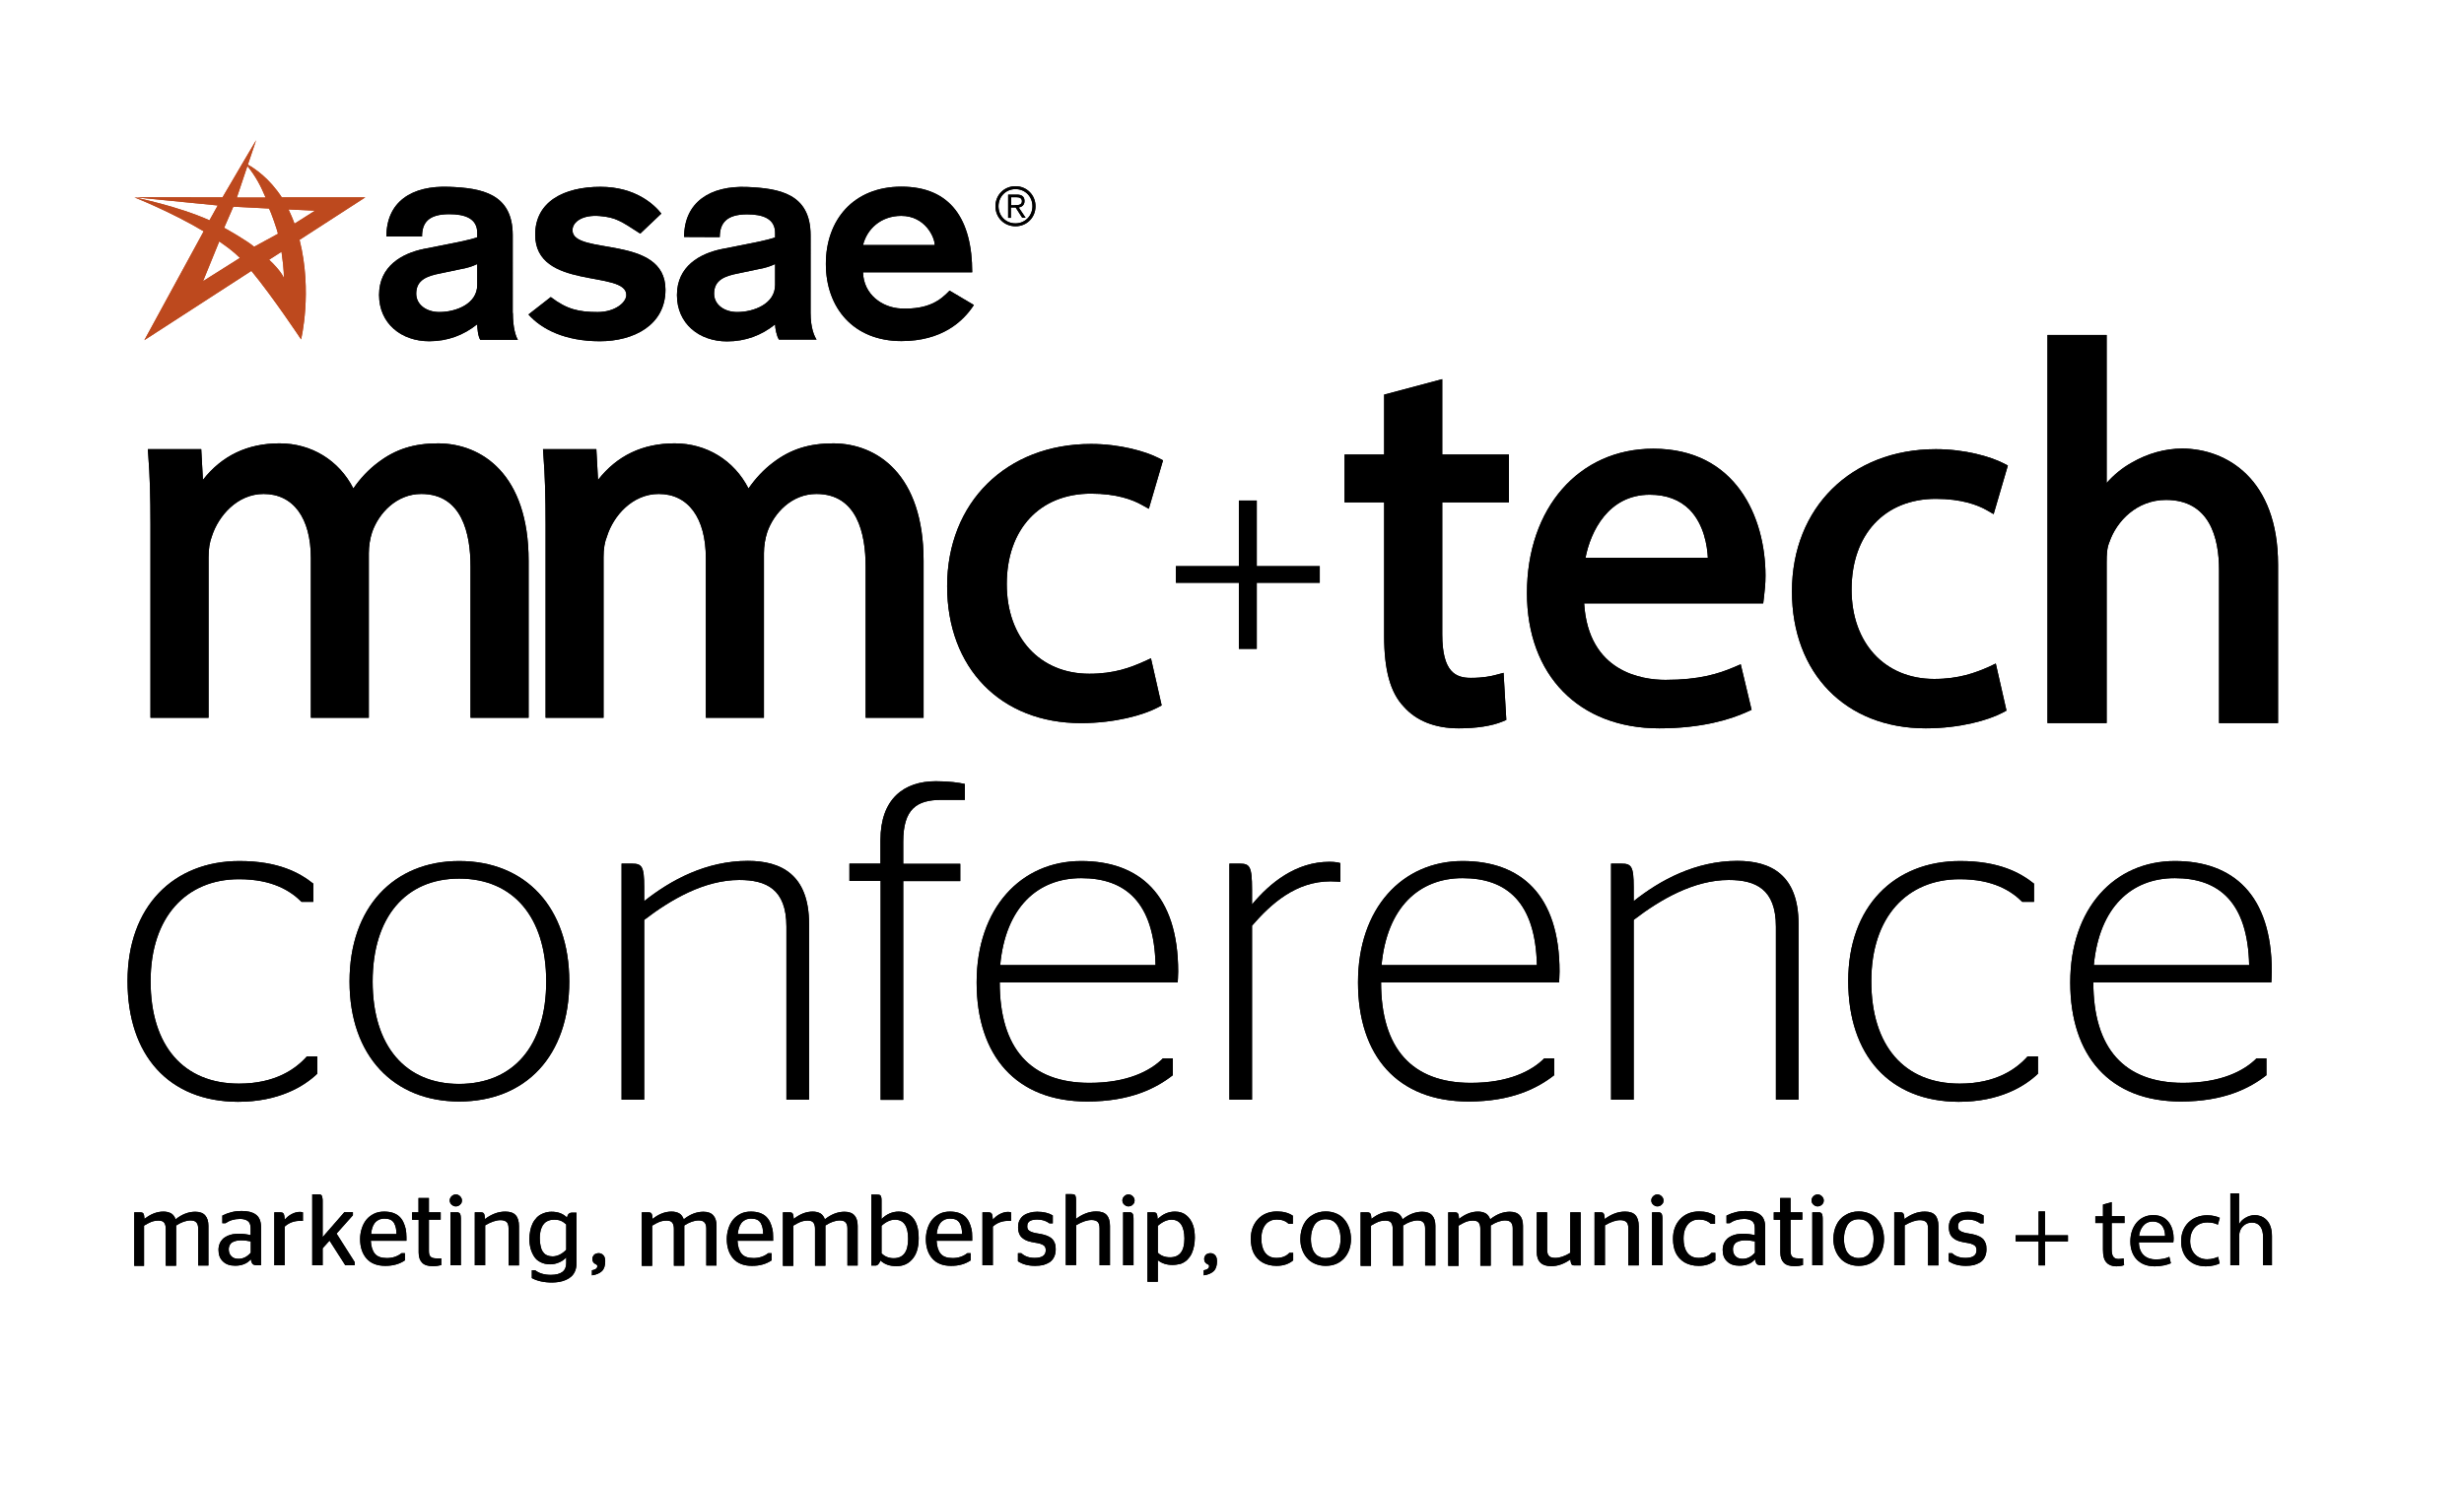<?xml version="1.0" encoding="UTF-8"?>
<svg xmlns="http://www.w3.org/2000/svg" xmlns:xlink="http://www.w3.org/1999/xlink" version="1.1" id="Layer_1" x="0px" y="0px" width="161.14px" height="97.17px" viewBox="0 0 161.14 97.17" xml:space="preserve">
<g>
	<g>
		<g>
			<g>
				<path d="M33.54,20.47c0,0.99,0.2,1.55,0.33,1.76h-2.46c-0.15-0.23-0.2-0.77-0.2-1.02c-0.9,0.72-1.94,1.11-3.14,1.11      c-1.83,0-3.28-1.16-3.28-3.03c0-1.89,1.51-2.72,2.93-3.01l0.97-0.19c0.84-0.17,1.92-0.36,2.52-0.57v-0.29      c0-0.95-0.82-1.22-1.83-1.22c-1.35,0-1.78,0.55-1.78,1.46h-2.33c0-2.27,1.65-3.35,4.11-3.25c2.08,0.08,4.15,0.42,4.15,3.16      V20.47z M31.21,17.27c-0.3,0.15-0.69,0.27-1.11,0.34l-1.28,0.27c-0.88,0.17-1.6,0.42-1.6,1.33c0,0.72,0.67,1.2,1.51,1.2      c1.09,0,2.48-0.53,2.48-1.77V17.27z"></path>
			</g>
		</g>
		<g>
			<g>
				<path d="M41.87,15.28c-1.29-0.84-1.61-1.06-2.66-1.15c-1.08-0.09-1.77,0.36-1.77,0.93c0,1.68,6.08,0.25,6.08,3.89      c0,2.32-2.08,3.37-4.29,3.37c-2.27,0-3.81-0.78-4.67-1.75l1.46-1.14c1.06,0.81,1.84,0.98,3.07,0.98c1.11,0,1.87-0.61,1.87-1.12      c0-1.64-5.96-0.29-5.96-3.94c0-2.17,1.89-3.13,4.27-3.13c2.31,0,3.53,1.18,3.98,1.75L41.87,15.28z"></path>
			</g>
		</g>
		<g>
			<g>
				<path d="M53.01,20.47c0,0.99,0.25,1.53,0.39,1.74h-2.46c-0.15-0.23-0.25-0.75-0.25-0.99c-0.9,0.72-1.94,1.11-3.14,1.11      c-1.83,0-3.28-1.16-3.28-3.03c0-1.89,1.51-2.72,2.93-3.01l0.97-0.19c0.84-0.17,1.92-0.36,2.52-0.57v-0.29      c0-0.95-0.82-1.22-1.83-1.22c-1.35,0-1.79,0.58-1.79,1.49l-2.33-0.01c0-2.27,1.7-3.37,4.12-3.27c2.08,0.09,4.15,0.42,4.15,3.16      V20.47z M50.69,17.27c-0.3,0.15-0.69,0.27-1.11,0.34l-1.28,0.27c-0.88,0.17-1.6,0.42-1.6,1.33c0,0.72,0.67,1.2,1.51,1.2      c1.09,0,2.48-0.53,2.48-1.77V17.27z"></path>
			</g>
		</g>
		<g>
			<g>
				<path d="M56.44,17.82c0.04,1.43,1.24,2.31,2.5,2.36c1.78,0.07,2.56-0.54,3.16-1.17l1.59,0.94c-0.72,1.11-2.12,2.36-4.74,2.36      c-3.13,0-4.94-2.17-4.94-5.05c0-2.88,1.81-5.05,4.94-5.05c3.22,0,4.63,2.15,4.63,5.6H56.44z M61.13,16.03      c0-0.51-0.63-1.91-2.19-1.91c-1.35,0-2.25,0.88-2.5,1.91H61.13z"></path>
			</g>
		</g>
		<g>
			<g>
				<g>
					<path d="M67.72,13.49c0,0.74-0.57,1.31-1.31,1.31c-0.74,0-1.31-0.57-1.31-1.31c0-0.74,0.57-1.31,1.31-1.31       C67.15,12.18,67.72,12.76,67.72,13.49z M65.3,13.49c0,0.63,0.47,1.12,1.11,1.12c0.63,0,1.11-0.5,1.11-1.12       c0-0.63-0.47-1.12-1.11-1.12C65.77,12.37,65.3,12.87,65.3,13.49z M66.12,14.25h-0.19v-1.52h0.58c0.34,0,0.49,0.15,0.49,0.42       c0,0.27-0.18,0.39-0.38,0.42l0.45,0.67h-0.22l-0.43-0.67h-0.31V14.25z M66.37,13.42c0.23,0,0.46-0.01,0.46-0.26       c0-0.21-0.18-0.26-0.36-0.26h-0.34v0.53H66.37z"></path>
				</g>
			</g>
		</g>
		<g>
			<g>
				<path fill="#BD491E" d="M9.44,22.25l7-4.53c1.44,1.75,3.25,4.48,3.25,4.48s0.76-3.11-0.1-6.51l4.3-2.78l-5.46,0      c-0.8-1.23-1.74-1.87-2.22-2.14l0.54-1.6l-0.85,1.44l0,0l0,0l-1.35,2.3l-5.76-0.01l5.45,0.54l-0.54,0.97      c-2.09-0.94-4.91-1.5-4.91-1.5s2.38,0.94,4.53,2.22L9.44,22.25z M15.26,13.52l2.33,0.12c0.14,0.24,0.55,1.44,0.59,1.65      l-1.56,0.85c-0.51-0.43-1.86-1.19-1.96-1.24L15.26,13.52z M17.37,12.92l-1.88,0l0.69-2.06C16.73,11.55,17.03,12.12,17.37,12.92z       M19.26,14.63c-0.06-0.15-0.11-0.31-0.18-0.46c-0.07-0.16-0.14-0.32-0.21-0.47l1.73,0.08L19.26,14.63z M17.6,16.99l0.81-0.52      c0.19,1.3,0.15,1.7,0.15,1.7S18.39,17.72,17.6,16.99z M15.69,16.87l-2.41,1.52l1.06-2.6c0.38,0.26,0.74,0.53,1.05,0.8      C15.48,16.67,15.58,16.77,15.69,16.87z"></path>
			</g>
		</g>
	</g>
	<g>
		<g>
			<path d="M8.78,79.3H9.2c0.08,0,0.15,0.03,0.18,0.08c0.04,0.07,0.06,0.18,0.07,0.35c0.4-0.32,0.81-0.48,1.24-0.48     c0.19,0,0.35,0.04,0.49,0.11c0.07,0.04,0.13,0.09,0.18,0.16c0.05,0.07,0.1,0.15,0.12,0.24c0.41-0.33,0.84-0.5,1.29-0.5     c0.29,0,0.51,0.08,0.65,0.24c0.14,0.16,0.21,0.39,0.21,0.68v2.6h-0.67v-2.42c0-0.18-0.04-0.32-0.12-0.4     c-0.08-0.09-0.2-0.13-0.38-0.13c-0.28,0-0.6,0.11-0.94,0.33v2.63h-0.68v-2.42c0-0.18-0.04-0.31-0.11-0.4     c-0.07-0.09-0.2-0.13-0.37-0.13c-0.16,0-0.32,0.03-0.46,0.08c-0.14,0.06-0.3,0.14-0.48,0.25v2.63H8.78V79.3z"></path>
		</g>
		<g>
			<path d="M17.08,82.76h-0.27c-0.09,0-0.17-0.01-0.23-0.04c-0.06-0.03-0.1-0.08-0.13-0.16c-0.02-0.04-0.03-0.11-0.04-0.19     c-0.14,0.15-0.29,0.26-0.46,0.32c-0.17,0.07-0.36,0.1-0.58,0.1c-0.33,0-0.6-0.09-0.79-0.28c-0.2-0.18-0.29-0.44-0.29-0.76     c0-0.15,0.03-0.29,0.08-0.41c0.05-0.12,0.12-0.22,0.2-0.3c0.08-0.08,0.19-0.14,0.3-0.2c0.12-0.05,0.24-0.09,0.36-0.11     c0.13-0.02,0.26-0.03,0.4-0.03c0.25,0,0.5,0.03,0.76,0.09v-0.46c0-0.21-0.06-0.37-0.18-0.46c-0.12-0.09-0.29-0.14-0.51-0.14     c-0.38,0-0.69,0.1-0.95,0.28h-0.21v-0.5c0.4-0.2,0.81-0.3,1.25-0.3c0.2,0,0.37,0.02,0.52,0.05c0.15,0.04,0.29,0.09,0.4,0.17     c0.12,0.08,0.21,0.19,0.27,0.33s0.09,0.31,0.09,0.5V82.76z M15.6,82.34c0.3,0,0.56-0.13,0.8-0.4v-0.74     c-0.2-0.04-0.41-0.07-0.64-0.07c-0.11,0-0.21,0.01-0.3,0.03c-0.09,0.02-0.17,0.05-0.25,0.09s-0.14,0.11-0.18,0.18     c-0.04,0.08-0.07,0.18-0.07,0.28c0,0.2,0.06,0.35,0.17,0.46C15.24,82.29,15.4,82.34,15.6,82.34z"></path>
		</g>
		<g>
			<path d="M18.62,80.23v2.53h-0.68V79.3h0.42c0.04,0,0.07,0.01,0.11,0.02c0.03,0.01,0.05,0.04,0.08,0.07     c0.04,0.07,0.06,0.2,0.07,0.39c0.13-0.15,0.28-0.28,0.46-0.37c0.17-0.09,0.35-0.14,0.54-0.14c0.03,0,0.07,0,0.11,0.01     c0.03,0.01,0.05,0.01,0.08,0.02v0.56c-0.03,0-0.05,0-0.07,0c-0.02,0-0.04,0-0.05,0C19.27,79.84,18.91,79.97,18.62,80.23z"></path>
		</g>
		<g>
			<path d="M21.1,78.57v2.35l1.42-1.63h0.56v0.2l-1.07,1.2l1.19,1.87v0.2h-0.62l-1.03-1.61l-0.45,0.5v1.11h-0.68v-4.64h0.37     c0.1,0,0.17,0.01,0.21,0.04s0.07,0.09,0.08,0.18C21.1,78.4,21.1,78.48,21.1,78.57z"></path>
		</g>
		<g>
			<path d="M26.58,81.16h-2.33c0.02,0.38,0.11,0.66,0.27,0.85c0.16,0.19,0.42,0.28,0.78,0.28c0.38,0,0.7-0.11,0.96-0.32h0.22v0.47     c-0.35,0.24-0.77,0.36-1.28,0.36c-0.54,0-0.95-0.16-1.23-0.48c-0.28-0.32-0.42-0.75-0.42-1.28c0-0.24,0.04-0.47,0.11-0.69     c0.07-0.22,0.17-0.41,0.3-0.57c0.13-0.16,0.3-0.29,0.5-0.39c0.2-0.1,0.43-0.14,0.67-0.14c0.21,0,0.4,0.03,0.56,0.08     c0.17,0.06,0.3,0.13,0.41,0.23c0.11,0.1,0.2,0.22,0.27,0.36c0.07,0.14,0.12,0.3,0.16,0.46c0.03,0.16,0.05,0.34,0.05,0.54     c0,0.06,0,0.11,0,0.14C26.58,81.1,26.58,81.13,26.58,81.16z M25.14,79.71c-0.14,0-0.27,0.03-0.38,0.08     c-0.11,0.06-0.2,0.13-0.27,0.23c-0.07,0.1-0.12,0.2-0.15,0.32c-0.04,0.11-0.06,0.24-0.07,0.38h1.66c0-0.15-0.02-0.28-0.04-0.4     c-0.02-0.11-0.07-0.22-0.12-0.32c-0.06-0.1-0.14-0.17-0.24-0.22C25.41,79.73,25.29,79.71,25.14,79.71z"></path>
		</g>
		<g>
			<path d="M26.95,79.77V79.3h0.42v-0.94h0.68v0.94h0.77v0.48h-0.77v2.06c0,0.18,0.04,0.3,0.12,0.37c0.08,0.07,0.2,0.1,0.38,0.1     h0.31v0.44c-0.16,0.04-0.34,0.07-0.55,0.07c-0.32,0-0.55-0.07-0.7-0.22c-0.15-0.15-0.23-0.37-0.23-0.67v-2.14H26.95z"></path>
		</g>
		<g>
			<path d="M29.81,78.91c-0.06,0-0.11-0.01-0.15-0.03c-0.07-0.03-0.13-0.08-0.18-0.14c-0.05-0.07-0.07-0.14-0.07-0.21     c0-0.11,0.04-0.2,0.12-0.28c0.08-0.08,0.17-0.12,0.28-0.12c0.11,0,0.2,0.04,0.28,0.12c0.08,0.08,0.12,0.17,0.12,0.28     c0,0.08-0.02,0.15-0.07,0.21s-0.1,0.11-0.18,0.14C29.92,78.9,29.87,78.91,29.81,78.91z M30.14,82.76h-0.68V79.3h0.38     c0.04,0,0.07,0,0.1,0c0.02,0,0.05,0.01,0.08,0.03c0.03,0.02,0.05,0.04,0.07,0.07c0.02,0.03,0.03,0.09,0.04,0.16     c0.01,0.07,0.01,0.16,0.01,0.27V82.76z"></path>
		</g>
		<g>
			<path d="M31.05,79.3h0.42c0.09,0,0.15,0.03,0.18,0.08c0.04,0.07,0.06,0.19,0.07,0.36c0.19-0.15,0.4-0.27,0.63-0.36     c0.23-0.09,0.47-0.13,0.7-0.13c0.31,0,0.54,0.08,0.68,0.24c0.14,0.16,0.21,0.4,0.21,0.71v2.57h-0.68v-2.41     c0-0.2-0.04-0.34-0.12-0.42c-0.08-0.08-0.22-0.13-0.4-0.13c-0.29,0-0.62,0.11-1.01,0.34v2.61h-0.68V79.3z"></path>
		</g>
		<g>
			<path d="M37.7,79.3v3.35c0,0.18-0.03,0.34-0.09,0.49c-0.06,0.14-0.14,0.26-0.24,0.35c-0.1,0.09-0.22,0.17-0.36,0.23     c-0.14,0.06-0.28,0.1-0.43,0.13c-0.15,0.02-0.3,0.04-0.47,0.04c-0.54,0-0.98-0.1-1.33-0.29v-0.51h0.22c0.26,0.2,0.6,0.3,1.02,0.3     c0.68,0,1.01-0.26,1.01-0.77v-0.37c-0.14,0.15-0.3,0.26-0.48,0.33c-0.18,0.08-0.38,0.12-0.58,0.12c-0.24,0-0.44-0.05-0.62-0.14     c-0.18-0.09-0.32-0.21-0.42-0.37c-0.1-0.16-0.18-0.33-0.23-0.52c-0.05-0.19-0.08-0.4-0.08-0.62c0-0.18,0.02-0.35,0.05-0.52     c0.03-0.17,0.08-0.33,0.15-0.48c0.07-0.16,0.17-0.29,0.29-0.42c0.12-0.12,0.27-0.21,0.43-0.27c0.18-0.07,0.35-0.1,0.53-0.1     c0.42,0,0.75,0.12,1.01,0.38c0.04-0.22,0.15-0.32,0.32-0.32H37.7z M36.14,82.18c0.3,0,0.6-0.14,0.89-0.43v-1.66     c-0.12-0.11-0.24-0.19-0.36-0.24c-0.12-0.05-0.27-0.07-0.43-0.07c-0.14,0-0.27,0.02-0.38,0.07c-0.11,0.04-0.2,0.1-0.27,0.18     c-0.07,0.07-0.13,0.16-0.17,0.27c-0.04,0.1-0.08,0.21-0.09,0.32c-0.02,0.11-0.03,0.23-0.03,0.36c0,0.11,0.01,0.22,0.02,0.33     c0.01,0.1,0.04,0.21,0.07,0.33c0.03,0.12,0.09,0.22,0.16,0.3c0.07,0.09,0.16,0.15,0.26,0.18C35.9,82.16,36.02,82.18,36.14,82.18z     "></path>
		</g>
		<g>
			<path d="M38.71,83.42v-0.33c0.24-0.04,0.35-0.13,0.35-0.26c0-0.03,0-0.05-0.01-0.07c-0.01-0.02-0.04-0.04-0.09-0.07     c-0.15-0.06-0.22-0.18-0.22-0.35c0-0.08,0.02-0.14,0.07-0.21c0.04-0.06,0.1-0.11,0.18-0.13c0.05-0.02,0.1-0.03,0.16-0.03     c0.06,0,0.11,0.01,0.16,0.03c0.18,0.08,0.27,0.24,0.27,0.49c0,0.29-0.07,0.51-0.21,0.65C39.21,83.29,39,83.38,38.71,83.42z"></path>
		</g>
		<g>
			<path d="M42.01,79.3h0.42c0.08,0,0.15,0.03,0.18,0.08c0.04,0.07,0.06,0.18,0.07,0.35c0.4-0.32,0.81-0.48,1.24-0.48     c0.19,0,0.35,0.04,0.49,0.11c0.07,0.04,0.13,0.09,0.18,0.16c0.05,0.07,0.1,0.15,0.12,0.24c0.41-0.33,0.84-0.5,1.29-0.5     c0.29,0,0.51,0.08,0.65,0.24c0.14,0.16,0.21,0.39,0.21,0.68v2.6h-0.67v-2.42c0-0.18-0.04-0.32-0.12-0.4     c-0.08-0.09-0.2-0.13-0.38-0.13c-0.28,0-0.6,0.11-0.94,0.33v2.63h-0.68v-2.42c0-0.18-0.04-0.31-0.11-0.4     c-0.07-0.09-0.2-0.13-0.37-0.13c-0.16,0-0.32,0.03-0.46,0.08c-0.14,0.06-0.3,0.14-0.48,0.25v2.63h-0.68V79.3z"></path>
		</g>
		<g>
			<path d="M50.56,81.16h-2.33c0.02,0.38,0.11,0.66,0.27,0.85c0.16,0.19,0.42,0.28,0.78,0.28c0.38,0,0.7-0.11,0.96-0.32h0.22v0.47     c-0.35,0.24-0.77,0.36-1.28,0.36c-0.54,0-0.95-0.16-1.23-0.48c-0.28-0.32-0.42-0.75-0.42-1.28c0-0.24,0.04-0.47,0.11-0.69     c0.07-0.22,0.17-0.41,0.3-0.57c0.13-0.16,0.3-0.29,0.5-0.39c0.2-0.1,0.43-0.14,0.67-0.14c0.21,0,0.4,0.03,0.56,0.08     c0.17,0.06,0.3,0.13,0.41,0.23c0.11,0.1,0.2,0.22,0.27,0.36c0.07,0.14,0.12,0.3,0.16,0.46s0.05,0.34,0.05,0.54     c0,0.06,0,0.11,0,0.14C50.57,81.1,50.56,81.13,50.56,81.16z M49.12,79.71c-0.14,0-0.27,0.03-0.38,0.08     c-0.11,0.06-0.2,0.13-0.27,0.23c-0.07,0.1-0.12,0.2-0.15,0.32c-0.04,0.11-0.06,0.24-0.07,0.38h1.66c0-0.15-0.02-0.28-0.04-0.4     c-0.02-0.11-0.07-0.22-0.12-0.32c-0.06-0.1-0.14-0.17-0.24-0.22C49.39,79.73,49.27,79.71,49.12,79.71z"></path>
		</g>
		<g>
			<path d="M51.24,79.3h0.42c0.08,0,0.15,0.03,0.18,0.08c0.04,0.07,0.06,0.18,0.07,0.35c0.4-0.32,0.81-0.48,1.24-0.48     c0.19,0,0.35,0.04,0.49,0.11c0.07,0.04,0.13,0.09,0.18,0.16c0.05,0.07,0.1,0.15,0.12,0.24c0.41-0.33,0.84-0.5,1.29-0.5     c0.29,0,0.51,0.08,0.65,0.24c0.14,0.16,0.21,0.39,0.21,0.68v2.6h-0.67v-2.42c0-0.18-0.04-0.32-0.12-0.4     c-0.08-0.09-0.2-0.13-0.38-0.13c-0.28,0-0.6,0.11-0.94,0.33v2.63h-0.68v-2.42c0-0.18-0.04-0.31-0.11-0.4     c-0.07-0.09-0.2-0.13-0.37-0.13c-0.16,0-0.32,0.03-0.46,0.08c-0.14,0.06-0.3,0.14-0.48,0.25v2.63h-0.68V79.3z"></path>
		</g>
		<g>
			<path d="M57.65,78.57v1.17c0.33-0.33,0.71-0.49,1.13-0.49c0.3,0,0.55,0.08,0.75,0.24s0.35,0.38,0.44,0.67     c0.07,0.22,0.11,0.5,0.11,0.83c0,0.63-0.15,1.1-0.46,1.42c-0.25,0.27-0.58,0.41-0.99,0.41c-0.44,0-0.79-0.12-1.05-0.37     c-0.03,0.08-0.07,0.16-0.13,0.23c-0.06,0.07-0.12,0.1-0.19,0.1h-0.28v-4.64h0.37c0.1,0,0.17,0.01,0.21,0.04     c0.04,0.03,0.07,0.09,0.08,0.18C57.65,78.4,57.65,78.48,57.65,78.57z M58.53,79.78c-0.29,0-0.58,0.13-0.88,0.4v1.8     c0.21,0.21,0.47,0.32,0.8,0.32c0.62,0,0.94-0.42,0.94-1.26C59.39,80.21,59.11,79.78,58.53,79.78z"></path>
		</g>
		<g>
			<path d="M63.58,81.16h-2.33c0.02,0.38,0.11,0.66,0.27,0.85c0.16,0.19,0.42,0.28,0.78,0.28c0.38,0,0.7-0.11,0.96-0.32h0.22v0.47     c-0.35,0.24-0.77,0.36-1.28,0.36c-0.54,0-0.95-0.16-1.23-0.48c-0.28-0.32-0.42-0.75-0.42-1.28c0-0.24,0.04-0.47,0.11-0.69     c0.07-0.22,0.17-0.41,0.3-0.57c0.13-0.16,0.3-0.29,0.5-0.39c0.2-0.1,0.43-0.14,0.67-0.14c0.21,0,0.4,0.03,0.56,0.08     c0.17,0.06,0.3,0.13,0.41,0.23c0.11,0.1,0.2,0.22,0.27,0.36c0.07,0.14,0.12,0.3,0.16,0.46s0.05,0.34,0.05,0.54     c0,0.06,0,0.11,0,0.14C63.58,81.1,63.58,81.13,63.58,81.16z M62.13,79.71c-0.14,0-0.27,0.03-0.38,0.08     c-0.11,0.06-0.2,0.13-0.27,0.23c-0.07,0.1-0.12,0.2-0.15,0.32c-0.04,0.11-0.06,0.24-0.07,0.38h1.66c0-0.15-0.02-0.28-0.04-0.4     c-0.02-0.11-0.07-0.22-0.12-0.32c-0.06-0.1-0.14-0.17-0.24-0.22C62.4,79.73,62.28,79.71,62.13,79.71z"></path>
		</g>
		<g>
			<path d="M64.93,80.23v2.53h-0.68V79.3h0.42c0.04,0,0.07,0.01,0.11,0.02c0.03,0.01,0.05,0.04,0.08,0.07     c0.04,0.07,0.06,0.2,0.07,0.39c0.13-0.15,0.28-0.28,0.46-0.37s0.35-0.14,0.54-0.14c0.03,0,0.07,0,0.11,0.01     c0.03,0.01,0.05,0.01,0.08,0.02v0.56c-0.03,0-0.05,0-0.07,0c-0.02,0-0.04,0-0.05,0C65.58,79.84,65.22,79.97,64.93,80.23z"></path>
		</g>
		<g>
			<path d="M67.7,82.8c-0.45,0-0.83-0.1-1.13-0.3v-0.53h0.22c0.22,0.21,0.52,0.31,0.88,0.31c0.48,0,0.72-0.17,0.72-0.5     c0-0.12-0.03-0.22-0.09-0.28c-0.06-0.06-0.16-0.11-0.28-0.15c-0.08-0.02-0.2-0.05-0.35-0.07c-0.17-0.03-0.31-0.06-0.44-0.1     c-0.12-0.04-0.24-0.1-0.34-0.18c-0.1-0.07-0.18-0.17-0.23-0.29c-0.05-0.12-0.08-0.26-0.08-0.43c0-0.18,0.03-0.34,0.1-0.47     s0.16-0.24,0.28-0.32c0.12-0.08,0.25-0.13,0.4-0.17c0.14-0.04,0.3-0.06,0.47-0.06c0.41,0,0.75,0.08,1.02,0.24v0.52h-0.22     c-0.21-0.16-0.47-0.25-0.8-0.25c-0.09,0-0.17,0.01-0.24,0.02c-0.07,0.01-0.14,0.03-0.2,0.06c-0.07,0.03-0.12,0.07-0.16,0.14     c-0.04,0.06-0.05,0.14-0.05,0.23c0,0.12,0.03,0.2,0.1,0.26c0.07,0.06,0.17,0.11,0.29,0.14c0.1,0.03,0.21,0.05,0.34,0.07     c0.14,0.02,0.27,0.05,0.38,0.08c0.11,0.03,0.21,0.07,0.31,0.12c0.1,0.05,0.18,0.11,0.24,0.18c0.06,0.07,0.11,0.16,0.15,0.27     c0.04,0.11,0.05,0.23,0.05,0.38c0,0.2-0.04,0.37-0.11,0.51c-0.07,0.14-0.17,0.26-0.3,0.34c-0.13,0.08-0.27,0.14-0.42,0.18     C68.05,82.78,67.88,82.8,67.7,82.8z"></path>
		</g>
		<g>
			<path d="M70.37,78.57v1.16c0.19-0.15,0.4-0.27,0.63-0.36c0.23-0.09,0.47-0.13,0.7-0.13c0.31,0,0.54,0.08,0.68,0.24     c0.14,0.16,0.21,0.4,0.21,0.71v2.57h-0.68v-2.41c0-0.2-0.04-0.34-0.12-0.42s-0.22-0.13-0.4-0.13c-0.29,0-0.62,0.11-1.01,0.34     v2.61h-0.68v-4.64h0.37c0.1,0,0.17,0.01,0.21,0.04s0.07,0.09,0.08,0.18C70.37,78.4,70.37,78.48,70.37,78.57z"></path>
		</g>
		<g>
			<path d="M73.8,78.91c-0.06,0-0.11-0.01-0.15-0.03c-0.07-0.03-0.13-0.08-0.18-0.14c-0.05-0.07-0.07-0.14-0.07-0.21     c0-0.11,0.04-0.2,0.12-0.28c0.08-0.08,0.17-0.12,0.28-0.12c0.11,0,0.2,0.04,0.28,0.12c0.08,0.08,0.12,0.17,0.12,0.28     c0,0.08-0.02,0.15-0.07,0.21s-0.1,0.11-0.18,0.14C73.9,78.9,73.85,78.91,73.8,78.91z M74.13,82.76h-0.68V79.3h0.38     c0.04,0,0.07,0,0.1,0c0.02,0,0.05,0.01,0.08,0.03c0.03,0.02,0.05,0.04,0.07,0.07c0.02,0.03,0.03,0.09,0.04,0.16     c0.01,0.07,0.01,0.16,0.01,0.27V82.76z"></path>
		</g>
		<g>
			<path d="M76.68,82.74c-0.38,0-0.7-0.1-0.96-0.31v1.41h-0.68V79.3h0.42c0.09,0,0.15,0.03,0.18,0.08c0.04,0.07,0.06,0.19,0.07,0.36     c0.33-0.33,0.71-0.49,1.13-0.49c0.3,0,0.55,0.08,0.74,0.24c0.2,0.16,0.35,0.38,0.45,0.67c0.07,0.21,0.11,0.48,0.11,0.8     c0,0.18-0.02,0.36-0.05,0.53c-0.03,0.17-0.08,0.33-0.15,0.49c-0.07,0.16-0.17,0.29-0.29,0.42c-0.13,0.12-0.27,0.21-0.44,0.27     C77.03,82.71,76.86,82.74,76.68,82.74z M76.61,79.78c-0.28,0-0.58,0.13-0.89,0.4v1.76c0.2,0.2,0.47,0.3,0.8,0.3     c0.63,0,0.94-0.41,0.94-1.23C77.45,80.2,77.17,79.78,76.61,79.78z"></path>
		</g>
		<g>
			<path d="M78.72,83.42v-0.33c0.24-0.04,0.35-0.13,0.35-0.26c0-0.03,0-0.05-0.01-0.07c-0.01-0.02-0.04-0.04-0.09-0.07     c-0.15-0.06-0.22-0.18-0.22-0.35c0-0.08,0.02-0.14,0.07-0.21c0.04-0.06,0.1-0.11,0.18-0.13c0.05-0.02,0.1-0.03,0.16-0.03     c0.06,0,0.11,0.01,0.16,0.03c0.18,0.08,0.27,0.24,0.27,0.49c0,0.29-0.07,0.51-0.21,0.65C79.22,83.29,79.01,83.38,78.72,83.42z"></path>
		</g>
		<g>
			<path d="M83.48,82.8c-0.36,0-0.67-0.08-0.93-0.23c-0.25-0.15-0.44-0.36-0.57-0.62c-0.12-0.26-0.18-0.57-0.18-0.92     c0-0.53,0.16-0.96,0.47-1.29c0.31-0.33,0.73-0.5,1.24-0.5c0.41,0,0.76,0.09,1.04,0.28v0.53h-0.28c-0.19-0.19-0.45-0.28-0.77-0.28     c-0.14,0-0.27,0.02-0.39,0.07c-0.12,0.05-0.21,0.11-0.29,0.19c-0.08,0.08-0.14,0.18-0.19,0.28c-0.05,0.11-0.09,0.22-0.11,0.34     c-0.02,0.12-0.03,0.24-0.03,0.37c0,0.18,0.02,0.34,0.05,0.48c0.04,0.15,0.09,0.28,0.17,0.4c0.08,0.12,0.18,0.21,0.31,0.28     c0.13,0.07,0.29,0.1,0.46,0.1c0.36,0,0.64-0.11,0.84-0.33h0.25v0.49C84.29,82.68,83.92,82.8,83.48,82.8z"></path>
		</g>
		<g>
			<path d="M86.69,82.8c-0.25,0-0.49-0.05-0.7-0.14c-0.21-0.09-0.39-0.22-0.52-0.38c-0.14-0.16-0.25-0.35-0.32-0.56     c-0.08-0.21-0.11-0.44-0.11-0.69c0-0.34,0.07-0.64,0.2-0.91c0.13-0.27,0.32-0.49,0.58-0.64c0.25-0.16,0.55-0.24,0.88-0.24     c0.26,0,0.49,0.05,0.7,0.14c0.21,0.09,0.39,0.22,0.52,0.39c0.14,0.16,0.24,0.35,0.32,0.57c0.07,0.22,0.11,0.45,0.11,0.7     c0,0.51-0.15,0.94-0.45,1.27C87.59,82.64,87.19,82.8,86.69,82.8z M86.69,82.29c0.14,0,0.27-0.02,0.39-0.07     c0.11-0.05,0.21-0.11,0.28-0.19c0.07-0.08,0.13-0.17,0.18-0.28c0.05-0.11,0.08-0.22,0.1-0.34c0.02-0.12,0.03-0.24,0.03-0.37     c0-0.13-0.01-0.26-0.03-0.38c-0.02-0.12-0.05-0.24-0.1-0.35c-0.05-0.11-0.11-0.21-0.18-0.29c-0.07-0.08-0.16-0.15-0.28-0.2     c-0.11-0.05-0.24-0.07-0.38-0.07c-0.18,0-0.33,0.04-0.46,0.11c-0.13,0.07-0.23,0.18-0.3,0.3c-0.07,0.13-0.12,0.27-0.16,0.41     c-0.03,0.14-0.05,0.3-0.05,0.46c0,0.13,0.01,0.26,0.03,0.38c0.02,0.12,0.06,0.23,0.1,0.34s0.11,0.2,0.18,0.28     c0.07,0.08,0.16,0.14,0.28,0.18C86.42,82.27,86.55,82.29,86.69,82.29z"></path>
		</g>
		<g>
			<path d="M89.02,79.3h0.42c0.08,0,0.15,0.03,0.18,0.08c0.04,0.07,0.06,0.18,0.07,0.35c0.4-0.32,0.81-0.48,1.24-0.48     c0.19,0,0.35,0.04,0.49,0.11c0.07,0.04,0.13,0.09,0.18,0.16c0.05,0.07,0.1,0.15,0.12,0.24c0.41-0.33,0.84-0.5,1.29-0.5     c0.29,0,0.51,0.08,0.65,0.24c0.14,0.16,0.21,0.39,0.21,0.68v2.6h-0.67v-2.42c0-0.18-0.04-0.32-0.12-0.4     c-0.08-0.09-0.2-0.13-0.38-0.13c-0.28,0-0.6,0.11-0.94,0.33v2.63h-0.68v-2.42c0-0.18-0.04-0.31-0.11-0.4     c-0.07-0.09-0.2-0.13-0.37-0.13c-0.16,0-0.32,0.03-0.46,0.08c-0.14,0.06-0.3,0.14-0.48,0.25v2.63h-0.68V79.3z"></path>
		</g>
		<g>
			<path d="M94.75,79.3h0.42c0.08,0,0.15,0.03,0.18,0.08c0.04,0.07,0.06,0.18,0.07,0.35c0.4-0.32,0.81-0.48,1.24-0.48     c0.19,0,0.35,0.04,0.49,0.11c0.07,0.04,0.13,0.09,0.18,0.16c0.05,0.07,0.1,0.15,0.12,0.24c0.41-0.33,0.84-0.5,1.29-0.5     c0.29,0,0.51,0.08,0.65,0.24c0.14,0.16,0.21,0.39,0.21,0.68v2.6h-0.67v-2.42c0-0.18-0.04-0.32-0.12-0.4     c-0.08-0.09-0.2-0.13-0.38-0.13c-0.28,0-0.6,0.11-0.94,0.33v2.63h-0.68v-2.42c0-0.18-0.04-0.31-0.11-0.4     c-0.07-0.09-0.2-0.13-0.37-0.13c-0.16,0-0.32,0.03-0.46,0.08c-0.14,0.06-0.3,0.14-0.48,0.25v2.63h-0.68V79.3z"></path>
		</g>
		<g>
			<path d="M101.71,82.28c0.3,0,0.62-0.11,0.98-0.33V79.3h0.68v3.47h-0.42c-0.07,0-0.12-0.01-0.15-0.04     c-0.03-0.03-0.05-0.08-0.07-0.15c-0.02-0.06-0.02-0.12-0.03-0.2c-0.41,0.29-0.83,0.44-1.25,0.44c-0.63,0-0.95-0.31-0.95-0.93     V79.3h0.68v2.44c0,0.2,0.04,0.34,0.13,0.42C101.38,82.24,101.52,82.28,101.71,82.28z"></path>
		</g>
		<g>
			<path d="M104.28,79.3h0.42c0.09,0,0.15,0.03,0.18,0.08c0.04,0.07,0.06,0.19,0.07,0.36c0.19-0.15,0.4-0.27,0.63-0.36     c0.23-0.09,0.47-0.13,0.7-0.13c0.31,0,0.54,0.08,0.68,0.24c0.14,0.16,0.21,0.4,0.21,0.71v2.57h-0.68v-2.41     c0-0.2-0.04-0.34-0.12-0.42c-0.08-0.08-0.22-0.13-0.4-0.13c-0.29,0-0.62,0.11-1.01,0.34v2.61h-0.68V79.3z"></path>
		</g>
		<g>
			<path d="M108.39,78.91c-0.06,0-0.11-0.01-0.15-0.03c-0.07-0.03-0.13-0.08-0.18-0.14c-0.05-0.07-0.07-0.14-0.07-0.21     c0-0.11,0.04-0.2,0.12-0.28c0.08-0.08,0.17-0.12,0.28-0.12c0.11,0,0.2,0.04,0.28,0.12c0.08,0.08,0.12,0.17,0.12,0.28     c0,0.08-0.02,0.15-0.07,0.21s-0.1,0.11-0.18,0.14C108.5,78.9,108.45,78.91,108.39,78.91z M108.72,82.76h-0.68V79.3h0.38     c0.04,0,0.07,0,0.1,0c0.02,0,0.05,0.01,0.08,0.03c0.03,0.02,0.05,0.04,0.07,0.07c0.02,0.03,0.03,0.09,0.04,0.16     c0.01,0.07,0.01,0.16,0.01,0.27V82.76z"></path>
		</g>
		<g>
			<path d="M111.09,82.8c-0.36,0-0.67-0.08-0.93-0.23c-0.25-0.15-0.44-0.36-0.57-0.62c-0.12-0.26-0.18-0.57-0.18-0.92     c0-0.53,0.16-0.96,0.47-1.29c0.31-0.33,0.73-0.5,1.24-0.5c0.41,0,0.76,0.09,1.04,0.28v0.53h-0.28c-0.19-0.19-0.45-0.28-0.77-0.28     c-0.14,0-0.27,0.02-0.39,0.07c-0.12,0.05-0.21,0.11-0.29,0.19c-0.08,0.08-0.14,0.18-0.19,0.28c-0.05,0.11-0.09,0.22-0.11,0.34     c-0.02,0.12-0.03,0.24-0.03,0.37c0,0.18,0.02,0.34,0.05,0.48c0.04,0.15,0.09,0.28,0.17,0.4c0.08,0.12,0.18,0.21,0.31,0.28     c0.13,0.07,0.29,0.1,0.46,0.1c0.36,0,0.64-0.11,0.84-0.33h0.25v0.49C111.9,82.68,111.53,82.8,111.09,82.8z"></path>
		</g>
		<g>
			<path d="M115.45,82.76h-0.27c-0.09,0-0.17-0.01-0.23-0.04c-0.06-0.03-0.1-0.08-0.13-0.16c-0.02-0.04-0.03-0.11-0.04-0.19     c-0.14,0.15-0.29,0.26-0.46,0.32c-0.17,0.07-0.36,0.1-0.58,0.1c-0.33,0-0.6-0.09-0.79-0.28c-0.2-0.18-0.29-0.44-0.29-0.76     c0-0.15,0.03-0.29,0.08-0.41c0.05-0.12,0.12-0.22,0.2-0.3c0.08-0.08,0.19-0.14,0.3-0.2c0.12-0.05,0.24-0.09,0.36-0.11     c0.13-0.02,0.26-0.03,0.4-0.03c0.25,0,0.5,0.03,0.76,0.09v-0.46c0-0.21-0.06-0.37-0.18-0.46c-0.12-0.09-0.29-0.14-0.51-0.14     c-0.38,0-0.69,0.1-0.95,0.28h-0.21v-0.5c0.4-0.2,0.81-0.3,1.25-0.3c0.2,0,0.37,0.02,0.52,0.05c0.15,0.04,0.29,0.09,0.4,0.17     c0.12,0.08,0.21,0.19,0.27,0.33s0.09,0.31,0.09,0.5V82.76z M113.97,82.34c0.3,0,0.56-0.13,0.8-0.4v-0.74     c-0.2-0.04-0.41-0.07-0.64-0.07c-0.11,0-0.21,0.01-0.3,0.03c-0.09,0.02-0.17,0.05-0.25,0.09s-0.14,0.11-0.18,0.18     c-0.04,0.08-0.07,0.18-0.07,0.28c0,0.2,0.06,0.35,0.17,0.46C113.62,82.29,113.77,82.34,113.97,82.34z"></path>
		</g>
		<g>
			<path d="M116,79.77V79.3h0.42v-0.94h0.68v0.94h0.77v0.48h-0.77v2.06c0,0.18,0.04,0.3,0.12,0.37c0.08,0.07,0.2,0.1,0.38,0.1h0.31     v0.44c-0.16,0.04-0.34,0.07-0.55,0.07c-0.32,0-0.55-0.07-0.7-0.22c-0.15-0.15-0.23-0.37-0.23-0.67v-2.14H116z"></path>
		</g>
		<g>
			<path d="M118.87,78.91c-0.06,0-0.11-0.01-0.15-0.03c-0.07-0.03-0.13-0.08-0.18-0.14c-0.05-0.07-0.07-0.14-0.07-0.21     c0-0.11,0.04-0.2,0.12-0.28c0.08-0.08,0.17-0.12,0.28-0.12c0.11,0,0.2,0.04,0.28,0.12c0.08,0.08,0.12,0.17,0.12,0.28     c0,0.08-0.02,0.15-0.07,0.21c-0.05,0.07-0.1,0.11-0.18,0.14C118.97,78.9,118.92,78.91,118.87,78.91z M119.2,82.76h-0.68V79.3     h0.38c0.04,0,0.07,0,0.1,0c0.02,0,0.05,0.01,0.08,0.03c0.03,0.02,0.05,0.04,0.07,0.07c0.02,0.03,0.03,0.09,0.04,0.16     c0.01,0.07,0.01,0.16,0.01,0.27V82.76z"></path>
		</g>
		<g>
			<path d="M121.55,82.8c-0.25,0-0.49-0.05-0.7-0.14c-0.21-0.09-0.39-0.22-0.52-0.38c-0.14-0.16-0.25-0.35-0.32-0.56     c-0.08-0.21-0.11-0.44-0.11-0.69c0-0.34,0.07-0.64,0.2-0.91c0.13-0.27,0.32-0.49,0.58-0.64c0.25-0.16,0.55-0.24,0.88-0.24     c0.26,0,0.49,0.05,0.7,0.14c0.21,0.09,0.39,0.22,0.52,0.39c0.14,0.16,0.24,0.35,0.32,0.57c0.07,0.22,0.11,0.45,0.11,0.7     c0,0.51-0.15,0.94-0.45,1.27C122.45,82.64,122.05,82.8,121.55,82.8z M121.55,82.29c0.14,0,0.27-0.02,0.39-0.07     c0.11-0.05,0.21-0.11,0.28-0.19c0.07-0.08,0.13-0.17,0.18-0.28c0.05-0.11,0.08-0.22,0.1-0.34c0.02-0.12,0.03-0.24,0.03-0.37     c0-0.13-0.01-0.26-0.03-0.38c-0.02-0.12-0.05-0.24-0.1-0.35c-0.05-0.11-0.11-0.21-0.18-0.29c-0.07-0.08-0.16-0.15-0.28-0.2     c-0.11-0.05-0.24-0.07-0.38-0.07c-0.18,0-0.33,0.04-0.46,0.11c-0.13,0.07-0.23,0.18-0.3,0.3c-0.07,0.13-0.12,0.27-0.16,0.41     c-0.03,0.14-0.05,0.3-0.05,0.46c0,0.13,0.01,0.26,0.03,0.38c0.02,0.12,0.06,0.23,0.1,0.34s0.11,0.2,0.18,0.28     c0.07,0.08,0.16,0.14,0.28,0.18C121.28,82.27,121.41,82.29,121.55,82.29z"></path>
		</g>
		<g>
			<path d="M123.88,79.3h0.42c0.09,0,0.15,0.03,0.18,0.08c0.04,0.07,0.06,0.19,0.07,0.36c0.19-0.15,0.4-0.27,0.63-0.36     c0.23-0.09,0.47-0.13,0.7-0.13c0.31,0,0.54,0.08,0.68,0.24c0.14,0.16,0.21,0.4,0.21,0.71v2.57h-0.68v-2.41     c0-0.2-0.04-0.34-0.12-0.42c-0.08-0.08-0.22-0.13-0.4-0.13c-0.29,0-0.62,0.11-1.01,0.34v2.61h-0.68V79.3z"></path>
		</g>
		<g>
			<path d="M128.57,82.8c-0.45,0-0.83-0.1-1.13-0.3v-0.53h0.22c0.22,0.21,0.52,0.31,0.88,0.31c0.48,0,0.72-0.17,0.72-0.5     c0-0.12-0.03-0.22-0.09-0.28c-0.06-0.06-0.16-0.11-0.28-0.15c-0.08-0.02-0.2-0.05-0.35-0.07c-0.17-0.03-0.31-0.06-0.44-0.1     c-0.12-0.04-0.24-0.1-0.34-0.18c-0.1-0.07-0.18-0.17-0.23-0.29c-0.05-0.12-0.08-0.26-0.08-0.43c0-0.18,0.03-0.34,0.1-0.47     c0.07-0.14,0.16-0.24,0.28-0.32c0.12-0.08,0.25-0.13,0.4-0.17c0.14-0.04,0.3-0.06,0.47-0.06c0.41,0,0.75,0.08,1.02,0.24v0.52     h-0.22c-0.21-0.16-0.47-0.25-0.8-0.25c-0.09,0-0.17,0.01-0.24,0.02c-0.07,0.01-0.14,0.03-0.2,0.06     c-0.07,0.03-0.12,0.07-0.16,0.14s-0.05,0.14-0.05,0.23c0,0.12,0.03,0.2,0.1,0.26c0.07,0.06,0.17,0.11,0.29,0.14     c0.1,0.03,0.21,0.05,0.34,0.07c0.14,0.02,0.27,0.05,0.38,0.08c0.11,0.03,0.21,0.07,0.31,0.12c0.1,0.05,0.18,0.11,0.24,0.18     c0.06,0.07,0.11,0.16,0.15,0.27c0.04,0.11,0.05,0.23,0.05,0.38c0,0.2-0.04,0.37-0.11,0.51c-0.07,0.14-0.17,0.26-0.3,0.34     c-0.13,0.08-0.27,0.14-0.42,0.18C128.93,82.78,128.76,82.8,128.57,82.8z"></path>
		</g>
		<g>
			<path d="M133.74,79.24v1.56h1.5v0.4h-1.5v1.57h-0.42v-1.57h-1.5v-0.4h1.5v-1.56H133.74z"></path>
		</g>
		<g>
			<path d="M138.1,78.63v0.92h0.84V80h-0.84v1.73c0,0.4,0.11,0.62,0.44,0.62c0.15,0,0.26-0.02,0.34-0.04l0.03,0.44     c-0.11,0.05-0.29,0.08-0.52,0.08c-0.27,0-0.49-0.09-0.63-0.25c-0.17-0.17-0.23-0.46-0.23-0.84V80h-0.5v-0.44h0.5v-0.77     L138.1,78.63z"></path>
		</g>
		<g>
			<path d="M139.88,81.27c0.01,0.79,0.52,1.11,1.1,1.11c0.42,0,0.67-0.07,0.89-0.17l0.1,0.42c-0.21,0.09-0.56,0.2-1.07,0.2     c-0.99,0-1.58-0.65-1.58-1.62c0-0.97,0.57-1.73,1.5-1.73c1.05,0,1.33,0.92,1.33,1.51c0,0.12-0.01,0.21-0.02,0.27H139.88z      M141.59,80.85c0.01-0.37-0.15-0.95-0.81-0.95c-0.59,0-0.85,0.54-0.89,0.95H141.59z"></path>
		</g>
		<g>
			<path d="M145.16,82.64c-0.15,0.08-0.49,0.19-0.92,0.19c-0.97,0-1.6-0.66-1.6-1.64c0-0.99,0.68-1.7,1.72-1.7     c0.34,0,0.65,0.09,0.81,0.17l-0.13,0.45c-0.14-0.08-0.36-0.15-0.68-0.15c-0.74,0-1.13,0.54-1.13,1.21c0,0.74,0.48,1.2,1.11,1.2     c0.33,0,0.55-0.09,0.72-0.16L145.16,82.64z"></path>
		</g>
		<g>
			<path d="M145.85,78.06h0.58v2h0.01c0.09-0.17,0.24-0.31,0.42-0.41c0.17-0.1,0.38-0.17,0.6-0.17c0.43,0,1.12,0.27,1.12,1.37v1.91     h-0.58v-1.84c0-0.52-0.19-0.95-0.74-0.95c-0.38,0-0.68,0.26-0.78,0.58c-0.03,0.08-0.04,0.17-0.04,0.28v1.93h-0.58V78.06z"></path>
		</g>
	</g>
	<g>
		<g>
			<g>
				<path d="M34.57,36.68v10.27h-3.8v-9.89c0-2.17-0.56-4.75-3.22-4.75c-1.62,0-2.78,1.26-3.21,2.49c-0.14,0.42-0.22,0.92-0.22,1.39      v10.76h-3.79V36.51c0-2.63-1.15-4.2-3.09-4.2c-1.72,0-2.95,1.43-3.38,2.76c-0.15,0.39-0.22,0.84-0.22,1.37v10.51h-3.8V34.32      c0-1.87-0.04-3.21-0.14-4.5l-0.03-0.44h3.49l0.11,2.01c1.24-1.59,2.92-2.39,5.01-2.39c2.09,0,3.89,1.11,4.83,2.95      c0.45-0.66,1-1.24,1.6-1.69c1.15-0.88,2.36-1.26,3.94-1.26C31.51,29.01,34.57,31.02,34.57,36.68z"></path>
			</g>
		</g>
		<g>
			<g>
				<path d="M60.4,36.68v10.27h-3.79v-9.89c0-2.17-0.56-4.75-3.22-4.75c-1.62,0-2.78,1.26-3.21,2.49c-0.14,0.42-0.22,0.92-0.22,1.39      v10.76h-3.8V36.51c0-2.63-1.15-4.2-3.08-4.2c-1.72,0-2.96,1.43-3.38,2.76c-0.16,0.39-0.23,0.84-0.23,1.37v10.51h-3.79V34.32      c0-1.87-0.04-3.21-0.14-4.5l-0.03-0.44H39l0.11,2.01c1.24-1.59,2.92-2.39,5.01-2.39c2.09,0,3.89,1.11,4.83,2.95      c0.46-0.66,1-1.24,1.6-1.69c1.15-0.88,2.36-1.26,3.95-1.26C57.35,29.01,60.4,31.02,60.4,36.68z"></path>
			</g>
		</g>
		<g>
			<g>
				<path d="M75.27,43.06l0.7,3.08l-0.28,0.15c-0.9,0.47-2.75,1.01-5,1.01c-5.24,0-8.75-3.6-8.75-8.96c0-5.47,3.87-9.3,9.41-9.3      c1.91,0,3.57,0.49,4.4,0.91l0.31,0.16l-0.93,3.17l-0.45-0.25c-0.6-0.34-1.65-0.74-3.33-0.74c-3.35,0-5.51,2.32-5.51,5.92      c0,3.5,2.17,5.86,5.4,5.86c1.63,0,2.7-0.41,3.57-0.8L75.27,43.06z"></path>
			</g>
		</g>
	</g>
	<g>
		<g>
			<g>
				<path d="M94.32,32.87v8.62c0,2.5,0.9,2.85,1.87,2.85c0.79,0,1.33-0.11,1.65-0.2l0.49-0.13l0.18,3.08l-0.26,0.11      c-0.7,0.29-1.72,0.44-2.85,0.44c-1.55,0-2.78-0.49-3.6-1.42c-0.87-0.91-1.28-2.38-1.28-4.63v-8.73h-2.59v-3.13h2.59v-3.92      l3.8-1.01v4.93h4.36v3.13H94.32z"></path>
			</g>
		</g>
		<g>
			<g>
				<path d="M108.12,29.35c-4.87,0-8.26,3.89-8.26,9.44c0,5.37,3.39,8.85,8.65,8.85c2.77,0,4.65-0.58,5.73-1.07l0.31-0.14      l-0.71-2.98l-0.44,0.19c-1.02,0.43-2.27,0.83-4.48,0.83c-1.53,0-5.04-0.5-5.32-5h11.71l0.06-0.51c0.04-0.33,0.09-0.77,0.09-1.32      C115.45,33.83,113.53,29.35,108.12,29.35z M103.69,36.48c0.33-1.71,1.49-4.12,4.2-4.12c1.09,0,1.96,0.33,2.61,0.98      c0.94,0.97,1.15,2.37,1.19,3.14H103.69z"></path>
			</g>
		</g>
		<g>
			<g>
				<path d="M130.52,43.4l0.7,3.08l-0.28,0.15c-0.9,0.47-2.75,1.01-5,1.01c-5.24,0-8.75-3.6-8.75-8.96c0-5.47,3.87-9.3,9.41-9.3      c1.91,0,3.57,0.49,4.4,0.91l0.31,0.16l-0.93,3.18l-0.45-0.26c-0.6-0.34-1.65-0.74-3.33-0.74c-3.35,0-5.51,2.33-5.51,5.93      c0,3.5,2.17,5.85,5.4,5.85c1.63,0,2.7-0.41,3.57-0.79L130.52,43.4z"></path>
			</g>
		</g>
		<g>
			<g>
				<path d="M148.98,36.93V47.3h-3.86V37.27c0-2.09-0.61-4.57-3.47-4.57c-1.91,0-3.23,1.39-3.7,2.76c-0.16,0.38-0.18,0.79-0.18,1.33      V47.3h-3.87V21.91h3.87v9.68c0.46-0.52,1.01-0.98,1.64-1.33c1.04-0.6,2.18-0.92,3.31-0.92      C145.61,29.35,148.98,31.33,148.98,36.93z"></path>
			</g>
		</g>
	</g>
	<g>
		<g>
			<g>
				<path d="M82.19,32.74v4.29h4.12v1.09h-4.12v4.32h-1.17v-4.32H76.9v-1.09h4.12v-4.29H82.19z"></path>
			</g>
		</g>
	</g>
	<g>
		<g>
			<g>
				<path d="M8.34,64.17c0-4.89,3.02-7.85,7.32-7.85c2.55,0,3.94,0.77,4.83,1.48v1.19h-0.77c-0.71-0.71-1.9-1.48-4.09-1.48      c-3.44,0-5.78,2.46-5.78,6.67c0,4.24,2.16,6.7,5.78,6.7c2.4,0,3.73-0.98,4.44-1.78h0.68v1.13c-0.86,0.83-2.52,1.84-5.19,1.84      C11.04,72.05,8.34,69.03,8.34,64.17z"></path>
			</g>
		</g>
		<g>
			<g>
				<path d="M22.86,64.2c0-4.86,2.9-7.88,7.17-7.88c4.33,0,7.2,3.02,7.2,7.88c0,4.89-2.87,7.85-7.2,7.85      C25.76,72.05,22.86,69.08,22.86,64.2z M35.72,64.2c0-4.21-2.16-6.73-5.69-6.73c-3.5,0-5.66,2.52-5.66,6.73      c0,4.24,2.16,6.7,5.66,6.7C33.56,70.89,35.72,68.43,35.72,64.2z"></path>
			</g>
		</g>
		<g>
			<g>
				<path d="M42.12,58.95c1.75-1.39,4.06-2.64,6.79-2.64c2.16,0,4,0.89,4,4.12v11.5h-1.48V60.61c0-2.46-1.33-3.05-3.08-3.05      c-2.28,0-4.47,1.27-6.22,2.61v11.76h-1.48V56.49h0.68c0.65,0,0.8,0.18,0.8,1.54V58.95z"></path>
			</g>
		</g>
		<g>
			<g>
				<path d="M55.54,56.49h2.04v-1.54c0-2.7,1.54-3.85,3.62-3.85c0.86,0,1.51,0.09,1.9,0.18v1.04h-1.54c-1.6,0-2.49,0.59-2.49,2.73      v1.45h3.73v1.13h-3.73v14.31h-1.48V57.62h-2.04V56.49z"></path>
			</g>
		</g>
		<g>
			<g>
				<path d="M71.25,70.83c2.46,0,3.97-0.77,4.8-1.6h0.65v1.1c-1.1,0.86-2.79,1.72-5.6,1.72c-4.65,0-7.23-2.99-7.23-7.79      c0-4.86,2.9-7.94,6.84-7.94c3.79,0,6.34,2.19,6.34,7.23c0,0.3-0.03,0.65-0.03,0.71H65.38C65.38,68.58,67.39,70.83,71.25,70.83z       M65.41,63.13h10.16c-0.09-4.12-1.98-5.69-4.86-5.69C67.87,57.44,65.76,59.34,65.41,63.13z"></path>
			</g>
		</g>
		<g>
			<g>
				<path d="M81.88,59.16c1.18-1.42,2.87-2.79,5.07-2.79c0.39,0,0.65,0.06,0.71,0.09v1.22c0,0-0.38-0.03-0.65-0.03      c-2.25,0-3.88,1.45-5.13,2.9v11.38H80.4V56.49h0.68c0.65,0,0.8,0.18,0.8,1.69V59.16z"></path>
			</g>
		</g>
		<g>
			<g>
				<path d="M96.19,70.83c2.46,0,3.97-0.77,4.8-1.6h0.65v1.1c-1.1,0.86-2.79,1.72-5.6,1.72c-4.65,0-7.23-2.99-7.23-7.79      c0-4.86,2.9-7.94,6.84-7.94c3.79,0,6.34,2.19,6.34,7.23c0,0.3-0.03,0.65-0.03,0.71H90.32C90.32,68.58,92.34,70.83,96.19,70.83z       M90.35,63.13h10.16c-0.09-4.12-1.98-5.69-4.86-5.69C92.81,57.44,90.71,59.34,90.35,63.13z"></path>
			</g>
		</g>
		<g>
			<g>
				<path d="M106.83,58.95c1.75-1.39,4.06-2.64,6.79-2.64c2.16,0,4,0.89,4,4.12v11.5h-1.48V60.61c0-2.46-1.33-3.05-3.08-3.05      c-2.28,0-4.47,1.27-6.22,2.61v11.76h-1.48V56.49h0.68c0.65,0,0.8,0.18,0.8,1.54V58.95z"></path>
			</g>
		</g>
		<g>
			<g>
				<path d="M120.87,64.17c0-4.89,3.02-7.85,7.32-7.85c2.55,0,3.94,0.77,4.83,1.48v1.19h-0.77c-0.71-0.71-1.9-1.48-4.09-1.48      c-3.44,0-5.78,2.46-5.78,6.67c0,4.24,2.16,6.7,5.78,6.7c2.4,0,3.73-0.98,4.44-1.78h0.68v1.13c-0.86,0.83-2.52,1.84-5.19,1.84      C123.57,72.05,120.87,69.03,120.87,64.17z"></path>
			</g>
		</g>
		<g>
			<g>
				<path d="M142.77,70.83c2.46,0,3.97-0.77,4.8-1.6h0.65v1.1c-1.1,0.86-2.79,1.72-5.6,1.72c-4.65,0-7.23-2.99-7.23-7.79      c0-4.86,2.9-7.94,6.84-7.94c3.79,0,6.34,2.19,6.34,7.23c0,0.3-0.03,0.65-0.03,0.71H136.9C136.9,68.58,138.92,70.83,142.77,70.83      z M136.93,63.13h10.16c-0.09-4.12-1.98-5.69-4.86-5.69C139.39,57.44,137.29,59.34,136.93,63.13z"></path>
			</g>
		</g>
	</g>
</g>
<g>
	<g>
		<g>
			<g>
				<path d="M33.54,20.47c0,0.99,0.2,1.55,0.33,1.76h-2.46c-0.15-0.23-0.2-0.77-0.2-1.02c-0.9,0.72-1.94,1.11-3.14,1.11      c-1.83,0-3.28-1.16-3.28-3.03c0-1.89,1.51-2.72,2.93-3.01l0.97-0.19c0.84-0.17,1.92-0.36,2.52-0.57v-0.29      c0-0.95-0.82-1.22-1.83-1.22c-1.35,0-1.78,0.55-1.78,1.46h-2.33c0-2.27,1.65-3.35,4.11-3.25c2.08,0.08,4.15,0.42,4.15,3.16      V20.47z M31.21,17.27c-0.3,0.15-0.69,0.27-1.11,0.34l-1.28,0.27c-0.88,0.17-1.6,0.42-1.6,1.33c0,0.72,0.67,1.2,1.51,1.2      c1.09,0,2.48-0.53,2.48-1.77V17.27z"></path>
			</g>
		</g>
		<g>
			<g>
				<path d="M41.87,15.28c-1.29-0.84-1.61-1.06-2.66-1.15c-1.08-0.09-1.77,0.36-1.77,0.93c0,1.68,6.08,0.25,6.08,3.89      c0,2.32-2.08,3.37-4.29,3.37c-2.27,0-3.81-0.78-4.67-1.75l1.46-1.14c1.06,0.81,1.84,0.98,3.07,0.98c1.11,0,1.87-0.61,1.87-1.12      c0-1.64-5.96-0.29-5.96-3.94c0-2.17,1.89-3.13,4.27-3.13c2.31,0,3.53,1.18,3.98,1.75L41.87,15.28z"></path>
			</g>
		</g>
		<g>
			<g>
				<path d="M53.01,20.47c0,0.99,0.25,1.53,0.39,1.74h-2.46c-0.15-0.23-0.25-0.75-0.25-0.99c-0.9,0.72-1.94,1.11-3.14,1.11      c-1.83,0-3.28-1.16-3.28-3.03c0-1.89,1.51-2.72,2.93-3.01l0.97-0.19c0.84-0.17,1.92-0.36,2.52-0.57v-0.29      c0-0.95-0.82-1.22-1.83-1.22c-1.35,0-1.79,0.58-1.79,1.49l-2.33-0.01c0-2.27,1.7-3.37,4.12-3.27c2.08,0.09,4.15,0.42,4.15,3.16      V20.47z M50.69,17.27c-0.3,0.15-0.69,0.27-1.11,0.34l-1.28,0.27c-0.88,0.17-1.6,0.42-1.6,1.33c0,0.72,0.67,1.2,1.51,1.2      c1.09,0,2.48-0.53,2.48-1.77V17.27z"></path>
			</g>
		</g>
		<g>
			<g>
				<path d="M56.44,17.82c0.04,1.43,1.24,2.31,2.5,2.36c1.78,0.07,2.56-0.54,3.16-1.17l1.59,0.94c-0.72,1.11-2.12,2.36-4.74,2.36      c-3.13,0-4.94-2.17-4.94-5.05c0-2.88,1.81-5.05,4.94-5.05c3.22,0,4.63,2.15,4.63,5.6H56.44z M61.13,16.03      c0-0.51-0.63-1.91-2.19-1.91c-1.35,0-2.25,0.88-2.5,1.91H61.13z"></path>
			</g>
		</g>
		<g>
			<g>
				<g>
					<path d="M67.72,13.49c0,0.74-0.57,1.31-1.31,1.31c-0.74,0-1.31-0.57-1.31-1.31c0-0.74,0.57-1.31,1.31-1.31       C67.15,12.18,67.72,12.76,67.72,13.49z M65.3,13.49c0,0.63,0.47,1.12,1.11,1.12c0.63,0,1.11-0.5,1.11-1.12       c0-0.63-0.47-1.12-1.11-1.12C65.77,12.37,65.3,12.87,65.3,13.49z M66.12,14.25h-0.19v-1.52h0.58c0.34,0,0.49,0.15,0.49,0.42       c0,0.27-0.18,0.39-0.38,0.42l0.45,0.67h-0.22l-0.43-0.67h-0.31V14.25z M66.37,13.42c0.23,0,0.46-0.01,0.46-0.26       c0-0.21-0.18-0.26-0.36-0.26h-0.34v0.53H66.37z"></path>
				</g>
			</g>
		</g>
		<g>
			<g>
				<path fill="#BD491E" d="M9.44,22.25l7-4.53c1.44,1.75,3.25,4.48,3.25,4.48s0.76-3.11-0.1-6.51l4.3-2.78l-5.46,0      c-0.8-1.23-1.74-1.87-2.22-2.14l0.54-1.6l-0.85,1.44l0,0l0,0l-1.35,2.3l-5.76-0.01l5.45,0.54l-0.54,0.97      c-2.09-0.94-4.91-1.5-4.91-1.5s2.38,0.94,4.53,2.22L9.44,22.25z M15.26,13.52l2.33,0.12c0.14,0.24,0.55,1.44,0.59,1.65      l-1.56,0.85c-0.51-0.43-1.86-1.19-1.96-1.24L15.26,13.52z M17.37,12.92l-1.88,0l0.69-2.06C16.73,11.55,17.03,12.12,17.37,12.92z       M19.26,14.63c-0.06-0.15-0.11-0.31-0.18-0.46c-0.07-0.16-0.14-0.32-0.21-0.47l1.73,0.08L19.26,14.63z M17.6,16.99l0.81-0.52      c0.19,1.3,0.15,1.7,0.15,1.7S18.39,17.72,17.6,16.99z M15.69,16.87l-2.41,1.52l1.06-2.6c0.38,0.26,0.74,0.53,1.05,0.8      C15.48,16.67,15.58,16.77,15.69,16.87z"></path>
			</g>
		</g>
	</g>
	<g>
		<g>
			<path d="M8.78,79.3H9.2c0.08,0,0.15,0.03,0.18,0.08c0.04,0.07,0.06,0.18,0.07,0.35c0.4-0.32,0.81-0.48,1.24-0.48     c0.19,0,0.35,0.04,0.49,0.11c0.07,0.04,0.13,0.09,0.18,0.16c0.05,0.07,0.1,0.15,0.12,0.24c0.41-0.33,0.84-0.5,1.29-0.5     c0.29,0,0.51,0.08,0.65,0.24c0.14,0.16,0.21,0.39,0.21,0.68v2.6h-0.67v-2.42c0-0.18-0.04-0.32-0.12-0.4     c-0.08-0.09-0.2-0.13-0.38-0.13c-0.28,0-0.6,0.11-0.94,0.33v2.63h-0.68v-2.42c0-0.18-0.04-0.31-0.11-0.4     c-0.07-0.09-0.2-0.13-0.37-0.13c-0.16,0-0.32,0.03-0.46,0.08c-0.14,0.06-0.3,0.14-0.48,0.25v2.63H8.78V79.3z"></path>
		</g>
		<g>
			<path d="M17.08,82.76h-0.27c-0.09,0-0.17-0.01-0.23-0.04c-0.06-0.03-0.1-0.08-0.13-0.16c-0.02-0.04-0.03-0.11-0.04-0.19     c-0.14,0.15-0.29,0.26-0.46,0.32c-0.17,0.07-0.36,0.1-0.58,0.1c-0.33,0-0.6-0.09-0.79-0.28c-0.2-0.18-0.29-0.44-0.29-0.76     c0-0.15,0.03-0.29,0.08-0.41c0.05-0.12,0.12-0.22,0.2-0.3c0.08-0.08,0.19-0.14,0.3-0.2c0.12-0.05,0.24-0.09,0.36-0.11     c0.13-0.02,0.26-0.03,0.4-0.03c0.25,0,0.5,0.03,0.76,0.09v-0.46c0-0.21-0.06-0.37-0.18-0.46c-0.12-0.09-0.29-0.14-0.51-0.14     c-0.38,0-0.69,0.1-0.95,0.28h-0.21v-0.5c0.4-0.2,0.81-0.3,1.25-0.3c0.2,0,0.37,0.02,0.52,0.05c0.15,0.04,0.29,0.09,0.4,0.17     c0.12,0.08,0.21,0.19,0.27,0.33s0.09,0.31,0.09,0.5V82.76z M15.6,82.34c0.3,0,0.56-0.13,0.8-0.4v-0.74     c-0.2-0.04-0.41-0.07-0.64-0.07c-0.11,0-0.21,0.01-0.3,0.03c-0.09,0.02-0.17,0.05-0.25,0.09s-0.14,0.11-0.18,0.18     c-0.04,0.08-0.07,0.18-0.07,0.28c0,0.2,0.06,0.35,0.17,0.46C15.24,82.29,15.4,82.34,15.6,82.34z"></path>
		</g>
		<g>
			<path d="M18.62,80.23v2.53h-0.68V79.3h0.42c0.04,0,0.07,0.01,0.11,0.02c0.03,0.01,0.05,0.04,0.08,0.07     c0.04,0.07,0.06,0.2,0.07,0.39c0.13-0.15,0.28-0.28,0.46-0.37c0.17-0.09,0.35-0.14,0.54-0.14c0.03,0,0.07,0,0.11,0.01     c0.03,0.01,0.05,0.01,0.08,0.02v0.56c-0.03,0-0.05,0-0.07,0c-0.02,0-0.04,0-0.05,0C19.27,79.84,18.91,79.97,18.62,80.23z"></path>
		</g>
		<g>
			<path d="M21.1,78.57v2.35l1.42-1.63h0.56v0.2l-1.07,1.2l1.19,1.87v0.2h-0.62l-1.03-1.61l-0.45,0.5v1.11h-0.68v-4.64h0.37     c0.1,0,0.17,0.01,0.21,0.04s0.07,0.09,0.08,0.18C21.1,78.4,21.1,78.48,21.1,78.57z"></path>
		</g>
		<g>
			<path d="M26.58,81.16h-2.33c0.02,0.38,0.11,0.66,0.27,0.85c0.16,0.19,0.42,0.28,0.78,0.28c0.38,0,0.7-0.11,0.96-0.32h0.22v0.47     c-0.35,0.24-0.77,0.36-1.28,0.36c-0.54,0-0.95-0.16-1.23-0.48c-0.28-0.32-0.42-0.75-0.42-1.28c0-0.24,0.04-0.47,0.11-0.69     c0.07-0.22,0.17-0.41,0.3-0.57c0.13-0.16,0.3-0.29,0.5-0.39c0.2-0.1,0.43-0.14,0.67-0.14c0.21,0,0.4,0.03,0.56,0.08     c0.17,0.06,0.3,0.13,0.41,0.23c0.11,0.1,0.2,0.22,0.27,0.36c0.07,0.14,0.12,0.3,0.16,0.46c0.03,0.16,0.05,0.34,0.05,0.54     c0,0.06,0,0.11,0,0.14C26.58,81.1,26.58,81.13,26.58,81.16z M25.14,79.71c-0.14,0-0.27,0.03-0.38,0.08     c-0.11,0.06-0.2,0.13-0.27,0.23c-0.07,0.1-0.12,0.2-0.15,0.32c-0.04,0.11-0.06,0.24-0.07,0.38h1.66c0-0.15-0.02-0.28-0.04-0.4     c-0.02-0.11-0.07-0.22-0.12-0.32c-0.06-0.1-0.14-0.17-0.24-0.22C25.41,79.73,25.29,79.71,25.14,79.71z"></path>
		</g>
		<g>
			<path d="M26.95,79.77V79.3h0.42v-0.94h0.68v0.94h0.77v0.48h-0.77v2.06c0,0.18,0.04,0.3,0.12,0.37c0.08,0.07,0.2,0.1,0.38,0.1     h0.31v0.44c-0.16,0.04-0.34,0.07-0.55,0.07c-0.32,0-0.55-0.07-0.7-0.22c-0.15-0.15-0.23-0.37-0.23-0.67v-2.14H26.95z"></path>
		</g>
		<g>
			<path d="M29.81,78.91c-0.06,0-0.11-0.01-0.15-0.03c-0.07-0.03-0.13-0.08-0.18-0.14c-0.05-0.07-0.07-0.14-0.07-0.21     c0-0.11,0.04-0.2,0.12-0.28c0.08-0.08,0.17-0.12,0.28-0.12c0.11,0,0.2,0.04,0.28,0.12c0.08,0.08,0.12,0.17,0.12,0.28     c0,0.08-0.02,0.15-0.07,0.21s-0.1,0.11-0.18,0.14C29.92,78.9,29.87,78.91,29.81,78.91z M30.14,82.76h-0.68V79.3h0.38     c0.04,0,0.07,0,0.1,0c0.02,0,0.05,0.01,0.08,0.03c0.03,0.02,0.05,0.04,0.07,0.07c0.02,0.03,0.03,0.09,0.04,0.16     c0.01,0.07,0.01,0.16,0.01,0.27V82.76z"></path>
		</g>
		<g>
			<path d="M31.05,79.3h0.42c0.09,0,0.15,0.03,0.18,0.08c0.04,0.07,0.06,0.19,0.07,0.36c0.19-0.15,0.4-0.27,0.63-0.36     c0.23-0.09,0.47-0.13,0.7-0.13c0.31,0,0.54,0.08,0.68,0.24c0.14,0.16,0.21,0.4,0.21,0.71v2.57h-0.68v-2.41     c0-0.2-0.04-0.34-0.12-0.42c-0.08-0.08-0.22-0.13-0.4-0.13c-0.29,0-0.62,0.11-1.01,0.34v2.61h-0.68V79.3z"></path>
		</g>
		<g>
			<path d="M37.7,79.3v3.35c0,0.18-0.03,0.34-0.09,0.49c-0.06,0.14-0.14,0.26-0.24,0.35c-0.1,0.09-0.22,0.17-0.36,0.23     c-0.14,0.06-0.28,0.1-0.43,0.13c-0.15,0.02-0.3,0.04-0.47,0.04c-0.54,0-0.98-0.1-1.33-0.29v-0.51h0.22c0.26,0.2,0.6,0.3,1.02,0.3     c0.68,0,1.01-0.26,1.01-0.77v-0.37c-0.14,0.15-0.3,0.26-0.48,0.33c-0.18,0.08-0.38,0.12-0.58,0.12c-0.24,0-0.44-0.05-0.62-0.14     c-0.18-0.09-0.32-0.21-0.42-0.37c-0.1-0.16-0.18-0.33-0.23-0.52c-0.05-0.19-0.08-0.4-0.08-0.62c0-0.18,0.02-0.35,0.05-0.52     c0.03-0.17,0.08-0.33,0.15-0.48c0.07-0.16,0.17-0.29,0.29-0.42c0.12-0.12,0.27-0.21,0.43-0.27c0.18-0.07,0.35-0.1,0.53-0.1     c0.42,0,0.75,0.12,1.01,0.38c0.04-0.22,0.15-0.32,0.32-0.32H37.7z M36.14,82.18c0.3,0,0.6-0.14,0.89-0.43v-1.66     c-0.12-0.11-0.24-0.19-0.36-0.24c-0.12-0.05-0.27-0.07-0.43-0.07c-0.14,0-0.27,0.02-0.38,0.07c-0.11,0.04-0.2,0.1-0.27,0.18     c-0.07,0.07-0.13,0.16-0.17,0.27c-0.04,0.1-0.08,0.21-0.09,0.32c-0.02,0.11-0.03,0.23-0.03,0.36c0,0.11,0.01,0.22,0.02,0.33     c0.01,0.1,0.04,0.21,0.07,0.33c0.03,0.12,0.09,0.22,0.16,0.3c0.07,0.09,0.16,0.15,0.26,0.18C35.9,82.16,36.02,82.18,36.14,82.18z     "></path>
		</g>
		<g>
			<path d="M38.71,83.42v-0.33c0.24-0.04,0.35-0.13,0.35-0.26c0-0.03,0-0.05-0.01-0.07c-0.01-0.02-0.04-0.04-0.09-0.07     c-0.15-0.06-0.22-0.18-0.22-0.35c0-0.08,0.02-0.14,0.07-0.21c0.04-0.06,0.1-0.11,0.18-0.13c0.05-0.02,0.1-0.03,0.16-0.03     c0.06,0,0.11,0.01,0.16,0.03c0.18,0.08,0.27,0.24,0.27,0.49c0,0.29-0.07,0.51-0.21,0.65C39.21,83.29,39,83.38,38.71,83.42z"></path>
		</g>
		<g>
			<path d="M42.01,79.3h0.42c0.08,0,0.15,0.03,0.18,0.08c0.04,0.07,0.06,0.18,0.07,0.35c0.4-0.32,0.81-0.48,1.24-0.48     c0.19,0,0.35,0.04,0.49,0.11c0.07,0.04,0.13,0.09,0.18,0.16c0.05,0.07,0.1,0.15,0.12,0.24c0.41-0.33,0.84-0.5,1.29-0.5     c0.29,0,0.51,0.08,0.65,0.24c0.14,0.16,0.21,0.39,0.21,0.68v2.6h-0.67v-2.42c0-0.18-0.04-0.32-0.12-0.4     c-0.08-0.09-0.2-0.13-0.38-0.13c-0.28,0-0.6,0.11-0.94,0.33v2.63h-0.68v-2.42c0-0.18-0.04-0.31-0.11-0.4     c-0.07-0.09-0.2-0.13-0.37-0.13c-0.16,0-0.32,0.03-0.46,0.08c-0.14,0.06-0.3,0.14-0.48,0.25v2.63h-0.68V79.3z"></path>
		</g>
		<g>
			<path d="M50.56,81.16h-2.33c0.02,0.38,0.11,0.66,0.27,0.85c0.16,0.19,0.42,0.28,0.78,0.28c0.38,0,0.7-0.11,0.96-0.32h0.22v0.47     c-0.35,0.24-0.77,0.36-1.28,0.36c-0.54,0-0.95-0.16-1.23-0.48c-0.28-0.32-0.42-0.75-0.42-1.28c0-0.24,0.04-0.47,0.11-0.69     c0.07-0.22,0.17-0.41,0.3-0.57c0.13-0.16,0.3-0.29,0.5-0.39c0.2-0.1,0.43-0.14,0.67-0.14c0.21,0,0.4,0.03,0.56,0.08     c0.17,0.06,0.3,0.13,0.41,0.23c0.11,0.1,0.2,0.22,0.27,0.36c0.07,0.14,0.12,0.3,0.16,0.46s0.05,0.34,0.05,0.54     c0,0.06,0,0.11,0,0.14C50.57,81.1,50.56,81.13,50.56,81.16z M49.12,79.71c-0.14,0-0.27,0.03-0.38,0.08     c-0.11,0.06-0.2,0.13-0.27,0.23c-0.07,0.1-0.12,0.2-0.15,0.32c-0.04,0.11-0.06,0.24-0.07,0.38h1.66c0-0.15-0.02-0.28-0.04-0.4     c-0.02-0.11-0.07-0.22-0.12-0.32c-0.06-0.1-0.14-0.17-0.24-0.22C49.39,79.73,49.27,79.71,49.12,79.71z"></path>
		</g>
		<g>
			<path d="M51.24,79.3h0.42c0.08,0,0.15,0.03,0.18,0.08c0.04,0.07,0.06,0.18,0.07,0.35c0.4-0.32,0.81-0.48,1.24-0.48     c0.19,0,0.35,0.04,0.49,0.11c0.07,0.04,0.13,0.09,0.18,0.16c0.05,0.07,0.1,0.15,0.12,0.24c0.41-0.33,0.84-0.5,1.29-0.5     c0.29,0,0.51,0.08,0.65,0.24c0.14,0.16,0.21,0.39,0.21,0.68v2.6h-0.67v-2.42c0-0.18-0.04-0.32-0.12-0.4     c-0.08-0.09-0.2-0.13-0.38-0.13c-0.28,0-0.6,0.11-0.94,0.33v2.63h-0.68v-2.42c0-0.18-0.04-0.31-0.11-0.4     c-0.07-0.09-0.2-0.13-0.37-0.13c-0.16,0-0.32,0.03-0.46,0.08c-0.14,0.06-0.3,0.14-0.48,0.25v2.63h-0.68V79.3z"></path>
		</g>
		<g>
			<path d="M57.65,78.57v1.17c0.33-0.33,0.71-0.49,1.13-0.49c0.3,0,0.55,0.08,0.75,0.24s0.35,0.38,0.44,0.67     c0.07,0.22,0.11,0.5,0.11,0.83c0,0.63-0.15,1.1-0.46,1.42c-0.25,0.27-0.58,0.41-0.99,0.41c-0.44,0-0.79-0.12-1.05-0.37     c-0.03,0.08-0.07,0.16-0.13,0.23c-0.06,0.07-0.12,0.1-0.19,0.1h-0.28v-4.64h0.37c0.1,0,0.17,0.01,0.21,0.04     c0.04,0.03,0.07,0.09,0.08,0.18C57.65,78.4,57.65,78.48,57.65,78.57z M58.53,79.78c-0.29,0-0.58,0.13-0.88,0.4v1.8     c0.21,0.21,0.47,0.32,0.8,0.32c0.62,0,0.94-0.42,0.94-1.26C59.39,80.21,59.11,79.78,58.53,79.78z"></path>
		</g>
		<g>
			<path d="M63.58,81.16h-2.33c0.02,0.38,0.11,0.66,0.27,0.85c0.16,0.19,0.42,0.28,0.78,0.28c0.38,0,0.7-0.11,0.96-0.32h0.22v0.47     c-0.35,0.24-0.77,0.36-1.28,0.36c-0.54,0-0.95-0.16-1.23-0.48c-0.28-0.32-0.42-0.75-0.42-1.28c0-0.24,0.04-0.47,0.11-0.69     c0.07-0.22,0.17-0.41,0.3-0.57c0.13-0.16,0.3-0.29,0.5-0.39c0.2-0.1,0.43-0.14,0.67-0.14c0.21,0,0.4,0.03,0.56,0.08     c0.17,0.06,0.3,0.13,0.41,0.23c0.11,0.1,0.2,0.22,0.27,0.36c0.07,0.14,0.12,0.3,0.16,0.46s0.05,0.34,0.05,0.54     c0,0.06,0,0.11,0,0.14C63.58,81.1,63.58,81.13,63.58,81.16z M62.13,79.71c-0.14,0-0.27,0.03-0.38,0.08     c-0.11,0.06-0.2,0.13-0.27,0.23c-0.07,0.1-0.12,0.2-0.15,0.32c-0.04,0.11-0.06,0.24-0.07,0.38h1.66c0-0.15-0.02-0.28-0.04-0.4     c-0.02-0.11-0.07-0.22-0.12-0.32c-0.06-0.1-0.14-0.17-0.24-0.22C62.4,79.73,62.28,79.71,62.13,79.71z"></path>
		</g>
		<g>
			<path d="M64.93,80.23v2.53h-0.68V79.3h0.42c0.04,0,0.07,0.01,0.11,0.02c0.03,0.01,0.05,0.04,0.08,0.07     c0.04,0.07,0.06,0.2,0.07,0.39c0.13-0.15,0.28-0.28,0.46-0.37s0.35-0.14,0.54-0.14c0.03,0,0.07,0,0.11,0.01     c0.03,0.01,0.05,0.01,0.08,0.02v0.56c-0.03,0-0.05,0-0.07,0c-0.02,0-0.04,0-0.05,0C65.58,79.84,65.22,79.97,64.93,80.23z"></path>
		</g>
		<g>
			<path d="M67.7,82.8c-0.45,0-0.83-0.1-1.13-0.3v-0.53h0.22c0.22,0.21,0.52,0.31,0.88,0.31c0.48,0,0.72-0.17,0.72-0.5     c0-0.12-0.03-0.22-0.09-0.28c-0.06-0.06-0.16-0.11-0.28-0.15c-0.08-0.02-0.2-0.05-0.35-0.07c-0.17-0.03-0.31-0.06-0.44-0.1     c-0.12-0.04-0.24-0.1-0.34-0.18c-0.1-0.07-0.18-0.17-0.23-0.29c-0.05-0.12-0.08-0.26-0.08-0.43c0-0.18,0.03-0.34,0.1-0.47     s0.16-0.24,0.28-0.32c0.12-0.08,0.25-0.13,0.4-0.17c0.14-0.04,0.3-0.06,0.47-0.06c0.41,0,0.75,0.08,1.02,0.24v0.52h-0.22     c-0.21-0.16-0.47-0.25-0.8-0.25c-0.09,0-0.17,0.01-0.24,0.02c-0.07,0.01-0.14,0.03-0.2,0.06c-0.07,0.03-0.12,0.07-0.16,0.14     c-0.04,0.06-0.05,0.14-0.05,0.23c0,0.12,0.03,0.2,0.1,0.26c0.07,0.06,0.17,0.11,0.29,0.14c0.1,0.03,0.21,0.05,0.34,0.07     c0.14,0.02,0.27,0.05,0.38,0.08c0.11,0.03,0.21,0.07,0.31,0.12c0.1,0.05,0.18,0.11,0.24,0.18c0.06,0.07,0.11,0.16,0.15,0.27     c0.04,0.11,0.05,0.23,0.05,0.38c0,0.2-0.04,0.37-0.11,0.51c-0.07,0.14-0.17,0.26-0.3,0.34c-0.13,0.08-0.27,0.14-0.42,0.18     C68.05,82.78,67.88,82.8,67.7,82.8z"></path>
		</g>
		<g>
			<path d="M70.37,78.57v1.16c0.19-0.15,0.4-0.27,0.63-0.36c0.23-0.09,0.47-0.13,0.7-0.13c0.31,0,0.54,0.08,0.68,0.24     c0.14,0.16,0.21,0.4,0.21,0.71v2.57h-0.68v-2.41c0-0.2-0.04-0.34-0.12-0.42s-0.22-0.13-0.4-0.13c-0.29,0-0.62,0.11-1.01,0.34     v2.61h-0.68v-4.64h0.37c0.1,0,0.17,0.01,0.21,0.04s0.07,0.09,0.08,0.18C70.37,78.4,70.37,78.48,70.37,78.57z"></path>
		</g>
		<g>
			<path d="M73.8,78.91c-0.06,0-0.11-0.01-0.15-0.03c-0.07-0.03-0.13-0.08-0.18-0.14c-0.05-0.07-0.07-0.14-0.07-0.21     c0-0.11,0.04-0.2,0.12-0.28c0.08-0.08,0.17-0.12,0.28-0.12c0.11,0,0.2,0.04,0.28,0.12c0.08,0.08,0.12,0.17,0.12,0.28     c0,0.08-0.02,0.15-0.07,0.21s-0.1,0.11-0.18,0.14C73.9,78.9,73.85,78.91,73.8,78.91z M74.13,82.76h-0.68V79.3h0.38     c0.04,0,0.07,0,0.1,0c0.02,0,0.05,0.01,0.08,0.03c0.03,0.02,0.05,0.04,0.07,0.07c0.02,0.03,0.03,0.09,0.04,0.16     c0.01,0.07,0.01,0.16,0.01,0.27V82.76z"></path>
		</g>
		<g>
			<path d="M76.68,82.74c-0.38,0-0.7-0.1-0.96-0.31v1.41h-0.68V79.3h0.42c0.09,0,0.15,0.03,0.18,0.08c0.04,0.07,0.06,0.19,0.07,0.36     c0.33-0.33,0.71-0.49,1.13-0.49c0.3,0,0.55,0.08,0.74,0.24c0.2,0.16,0.35,0.38,0.45,0.67c0.07,0.21,0.11,0.48,0.11,0.8     c0,0.18-0.02,0.36-0.05,0.53c-0.03,0.17-0.08,0.33-0.15,0.49c-0.07,0.16-0.17,0.29-0.29,0.42c-0.13,0.12-0.27,0.21-0.44,0.27     C77.03,82.71,76.86,82.74,76.68,82.74z M76.61,79.78c-0.28,0-0.58,0.13-0.89,0.4v1.76c0.2,0.2,0.47,0.3,0.8,0.3     c0.63,0,0.94-0.41,0.94-1.23C77.45,80.2,77.17,79.78,76.61,79.78z"></path>
		</g>
		<g>
			<path d="M78.72,83.42v-0.33c0.24-0.04,0.35-0.13,0.35-0.26c0-0.03,0-0.05-0.01-0.07c-0.01-0.02-0.04-0.04-0.09-0.07     c-0.15-0.06-0.22-0.18-0.22-0.35c0-0.08,0.02-0.14,0.07-0.21c0.04-0.06,0.1-0.11,0.18-0.13c0.05-0.02,0.1-0.03,0.16-0.03     c0.06,0,0.11,0.01,0.16,0.03c0.18,0.08,0.27,0.24,0.27,0.49c0,0.29-0.07,0.51-0.21,0.65C79.22,83.29,79.01,83.38,78.72,83.42z"></path>
		</g>
		<g>
			<path d="M83.48,82.8c-0.36,0-0.67-0.08-0.93-0.23c-0.25-0.15-0.44-0.36-0.57-0.62c-0.12-0.26-0.18-0.57-0.18-0.92     c0-0.53,0.16-0.96,0.47-1.29c0.31-0.33,0.73-0.5,1.24-0.5c0.41,0,0.76,0.09,1.04,0.28v0.53h-0.28c-0.19-0.19-0.45-0.28-0.77-0.28     c-0.14,0-0.27,0.02-0.39,0.07c-0.12,0.05-0.21,0.11-0.29,0.19c-0.08,0.08-0.14,0.18-0.19,0.28c-0.05,0.11-0.09,0.22-0.11,0.34     c-0.02,0.12-0.03,0.24-0.03,0.37c0,0.18,0.02,0.34,0.05,0.48c0.04,0.15,0.09,0.28,0.17,0.4c0.08,0.12,0.18,0.21,0.31,0.28     c0.13,0.07,0.29,0.1,0.46,0.1c0.36,0,0.64-0.11,0.84-0.33h0.25v0.49C84.29,82.68,83.92,82.8,83.48,82.8z"></path>
		</g>
		<g>
			<path d="M86.69,82.8c-0.25,0-0.49-0.05-0.7-0.14c-0.21-0.09-0.39-0.22-0.52-0.38c-0.14-0.16-0.25-0.35-0.32-0.56     c-0.08-0.21-0.11-0.44-0.11-0.69c0-0.34,0.07-0.64,0.2-0.91c0.13-0.27,0.32-0.49,0.58-0.64c0.25-0.16,0.55-0.24,0.88-0.24     c0.26,0,0.49,0.05,0.7,0.14c0.21,0.09,0.39,0.22,0.52,0.39c0.14,0.16,0.24,0.35,0.32,0.57c0.07,0.22,0.11,0.45,0.11,0.7     c0,0.51-0.15,0.94-0.45,1.27C87.59,82.64,87.19,82.8,86.69,82.8z M86.69,82.29c0.14,0,0.27-0.02,0.39-0.07     c0.11-0.05,0.21-0.11,0.28-0.19c0.07-0.08,0.13-0.17,0.18-0.28c0.05-0.11,0.08-0.22,0.1-0.34c0.02-0.12,0.03-0.24,0.03-0.37     c0-0.13-0.01-0.26-0.03-0.38c-0.02-0.12-0.05-0.24-0.1-0.35c-0.05-0.11-0.11-0.21-0.18-0.29c-0.07-0.08-0.16-0.15-0.28-0.2     c-0.11-0.05-0.24-0.07-0.38-0.07c-0.18,0-0.33,0.04-0.46,0.11c-0.13,0.07-0.23,0.18-0.3,0.3c-0.07,0.13-0.12,0.27-0.16,0.41     c-0.03,0.14-0.05,0.3-0.05,0.46c0,0.13,0.01,0.26,0.03,0.38c0.02,0.12,0.06,0.23,0.1,0.34s0.11,0.2,0.18,0.28     c0.07,0.08,0.16,0.14,0.28,0.18C86.42,82.27,86.55,82.29,86.69,82.29z"></path>
		</g>
		<g>
			<path d="M89.02,79.3h0.42c0.08,0,0.15,0.03,0.18,0.08c0.04,0.07,0.06,0.18,0.07,0.35c0.4-0.32,0.81-0.48,1.24-0.48     c0.19,0,0.35,0.04,0.49,0.11c0.07,0.04,0.13,0.09,0.18,0.16c0.05,0.07,0.1,0.15,0.12,0.24c0.41-0.33,0.84-0.5,1.29-0.5     c0.29,0,0.51,0.08,0.65,0.24c0.14,0.16,0.21,0.39,0.21,0.68v2.6h-0.67v-2.42c0-0.18-0.04-0.32-0.12-0.4     c-0.08-0.09-0.2-0.13-0.38-0.13c-0.28,0-0.6,0.11-0.94,0.33v2.63h-0.68v-2.42c0-0.18-0.04-0.31-0.11-0.4     c-0.07-0.09-0.2-0.13-0.37-0.13c-0.16,0-0.32,0.03-0.46,0.08c-0.14,0.06-0.3,0.14-0.48,0.25v2.63h-0.68V79.3z"></path>
		</g>
		<g>
			<path d="M94.75,79.3h0.42c0.08,0,0.15,0.03,0.18,0.08c0.04,0.07,0.06,0.18,0.07,0.35c0.4-0.32,0.81-0.48,1.24-0.48     c0.19,0,0.35,0.04,0.49,0.11c0.07,0.04,0.13,0.09,0.18,0.16c0.05,0.07,0.1,0.15,0.12,0.24c0.41-0.33,0.84-0.5,1.29-0.5     c0.29,0,0.51,0.08,0.65,0.24c0.14,0.16,0.21,0.39,0.21,0.68v2.6h-0.67v-2.42c0-0.18-0.04-0.32-0.12-0.4     c-0.08-0.09-0.2-0.13-0.38-0.13c-0.28,0-0.6,0.11-0.94,0.33v2.63h-0.68v-2.42c0-0.18-0.04-0.31-0.11-0.4     c-0.07-0.09-0.2-0.13-0.37-0.13c-0.16,0-0.32,0.03-0.46,0.08c-0.14,0.06-0.3,0.14-0.48,0.25v2.63h-0.68V79.3z"></path>
		</g>
		<g>
			<path d="M101.71,82.28c0.3,0,0.62-0.11,0.98-0.33V79.3h0.68v3.47h-0.42c-0.07,0-0.12-0.01-0.15-0.04     c-0.03-0.03-0.05-0.08-0.07-0.15c-0.02-0.06-0.02-0.12-0.03-0.2c-0.41,0.29-0.83,0.44-1.25,0.44c-0.63,0-0.95-0.31-0.95-0.93     V79.3h0.68v2.44c0,0.2,0.04,0.34,0.13,0.42C101.38,82.24,101.52,82.28,101.71,82.28z"></path>
		</g>
		<g>
			<path d="M104.28,79.3h0.42c0.09,0,0.15,0.03,0.18,0.08c0.04,0.07,0.06,0.19,0.07,0.36c0.19-0.15,0.4-0.27,0.63-0.36     c0.23-0.09,0.47-0.13,0.7-0.13c0.31,0,0.54,0.08,0.68,0.24c0.14,0.16,0.21,0.4,0.21,0.71v2.57h-0.68v-2.41     c0-0.2-0.04-0.34-0.12-0.42c-0.08-0.08-0.22-0.13-0.4-0.13c-0.29,0-0.62,0.11-1.01,0.34v2.61h-0.68V79.3z"></path>
		</g>
		<g>
			<path d="M108.39,78.91c-0.06,0-0.11-0.01-0.15-0.03c-0.07-0.03-0.13-0.08-0.18-0.14c-0.05-0.07-0.07-0.14-0.07-0.21     c0-0.11,0.04-0.2,0.12-0.28c0.08-0.08,0.17-0.12,0.28-0.12c0.11,0,0.2,0.04,0.28,0.12c0.08,0.08,0.12,0.17,0.12,0.28     c0,0.08-0.02,0.15-0.07,0.21s-0.1,0.11-0.18,0.14C108.5,78.9,108.45,78.91,108.39,78.91z M108.72,82.76h-0.68V79.3h0.38     c0.04,0,0.07,0,0.1,0c0.02,0,0.05,0.01,0.08,0.03c0.03,0.02,0.05,0.04,0.07,0.07c0.02,0.03,0.03,0.09,0.04,0.16     c0.01,0.07,0.01,0.16,0.01,0.27V82.76z"></path>
		</g>
		<g>
			<path d="M111.09,82.8c-0.36,0-0.67-0.08-0.93-0.23c-0.25-0.15-0.44-0.36-0.57-0.62c-0.12-0.26-0.18-0.57-0.18-0.92     c0-0.53,0.16-0.96,0.47-1.29c0.31-0.33,0.73-0.5,1.24-0.5c0.41,0,0.76,0.09,1.04,0.28v0.53h-0.28c-0.19-0.19-0.45-0.28-0.77-0.28     c-0.14,0-0.27,0.02-0.39,0.07c-0.12,0.05-0.21,0.11-0.29,0.19c-0.08,0.08-0.14,0.18-0.19,0.28c-0.05,0.11-0.09,0.22-0.11,0.34     c-0.02,0.12-0.03,0.24-0.03,0.37c0,0.18,0.02,0.34,0.05,0.48c0.04,0.15,0.09,0.28,0.17,0.4c0.08,0.12,0.18,0.21,0.31,0.28     c0.13,0.07,0.29,0.1,0.46,0.1c0.36,0,0.64-0.11,0.84-0.33h0.25v0.49C111.9,82.68,111.53,82.8,111.09,82.8z"></path>
		</g>
		<g>
			<path d="M115.45,82.76h-0.27c-0.09,0-0.17-0.01-0.23-0.04c-0.06-0.03-0.1-0.08-0.13-0.16c-0.02-0.04-0.03-0.11-0.04-0.19     c-0.14,0.15-0.29,0.26-0.46,0.32c-0.17,0.07-0.36,0.1-0.58,0.1c-0.33,0-0.6-0.09-0.79-0.28c-0.2-0.18-0.29-0.44-0.29-0.76     c0-0.15,0.03-0.29,0.08-0.41c0.05-0.12,0.12-0.22,0.2-0.3c0.08-0.08,0.19-0.14,0.3-0.2c0.12-0.05,0.24-0.09,0.36-0.11     c0.13-0.02,0.26-0.03,0.4-0.03c0.25,0,0.5,0.03,0.76,0.09v-0.46c0-0.21-0.06-0.37-0.18-0.46c-0.12-0.09-0.29-0.14-0.51-0.14     c-0.38,0-0.69,0.1-0.95,0.28h-0.21v-0.5c0.4-0.2,0.81-0.3,1.25-0.3c0.2,0,0.37,0.02,0.52,0.05c0.15,0.04,0.29,0.09,0.4,0.17     c0.12,0.08,0.21,0.19,0.27,0.33s0.09,0.31,0.09,0.5V82.76z M113.97,82.34c0.3,0,0.56-0.13,0.8-0.4v-0.74     c-0.2-0.04-0.41-0.07-0.64-0.07c-0.11,0-0.21,0.01-0.3,0.03c-0.09,0.02-0.17,0.05-0.25,0.09s-0.14,0.11-0.18,0.18     c-0.04,0.08-0.07,0.18-0.07,0.28c0,0.2,0.06,0.35,0.17,0.46C113.62,82.29,113.77,82.34,113.97,82.34z"></path>
		</g>
		<g>
			<path d="M116,79.77V79.3h0.42v-0.94h0.68v0.94h0.77v0.48h-0.77v2.06c0,0.18,0.04,0.3,0.12,0.37c0.08,0.07,0.2,0.1,0.38,0.1h0.31     v0.44c-0.16,0.04-0.34,0.07-0.55,0.07c-0.32,0-0.55-0.07-0.7-0.22c-0.15-0.15-0.23-0.37-0.23-0.67v-2.14H116z"></path>
		</g>
		<g>
			<path d="M118.87,78.91c-0.06,0-0.11-0.01-0.15-0.03c-0.07-0.03-0.13-0.08-0.18-0.14c-0.05-0.07-0.07-0.14-0.07-0.21     c0-0.11,0.04-0.2,0.12-0.28c0.08-0.08,0.17-0.12,0.28-0.12c0.11,0,0.2,0.04,0.28,0.12c0.08,0.08,0.12,0.17,0.12,0.28     c0,0.08-0.02,0.15-0.07,0.21c-0.05,0.07-0.1,0.11-0.18,0.14C118.97,78.9,118.92,78.91,118.87,78.91z M119.2,82.76h-0.68V79.3     h0.38c0.04,0,0.07,0,0.1,0c0.02,0,0.05,0.01,0.08,0.03c0.03,0.02,0.05,0.04,0.07,0.07c0.02,0.03,0.03,0.09,0.04,0.16     c0.01,0.07,0.01,0.16,0.01,0.27V82.76z"></path>
		</g>
		<g>
			<path d="M121.55,82.8c-0.25,0-0.49-0.05-0.7-0.14c-0.21-0.09-0.39-0.22-0.52-0.38c-0.14-0.16-0.25-0.35-0.32-0.56     c-0.08-0.21-0.11-0.44-0.11-0.69c0-0.34,0.07-0.64,0.2-0.91c0.13-0.27,0.32-0.49,0.58-0.64c0.25-0.16,0.55-0.24,0.88-0.24     c0.26,0,0.49,0.05,0.7,0.14c0.21,0.09,0.39,0.22,0.52,0.39c0.14,0.16,0.24,0.35,0.32,0.57c0.07,0.22,0.11,0.45,0.11,0.7     c0,0.51-0.15,0.94-0.45,1.27C122.45,82.64,122.05,82.8,121.55,82.8z M121.55,82.29c0.14,0,0.27-0.02,0.39-0.07     c0.11-0.05,0.21-0.11,0.28-0.19c0.07-0.08,0.13-0.17,0.18-0.28c0.05-0.11,0.08-0.22,0.1-0.34c0.02-0.12,0.03-0.24,0.03-0.37     c0-0.13-0.01-0.26-0.03-0.38c-0.02-0.12-0.05-0.24-0.1-0.35c-0.05-0.11-0.11-0.21-0.18-0.29c-0.07-0.08-0.16-0.15-0.28-0.2     c-0.11-0.05-0.24-0.07-0.38-0.07c-0.18,0-0.33,0.04-0.46,0.11c-0.13,0.07-0.23,0.18-0.3,0.3c-0.07,0.13-0.12,0.27-0.16,0.41     c-0.03,0.14-0.05,0.3-0.05,0.46c0,0.13,0.01,0.26,0.03,0.38c0.02,0.12,0.06,0.23,0.1,0.34s0.11,0.2,0.18,0.28     c0.07,0.08,0.16,0.14,0.28,0.18C121.28,82.27,121.41,82.29,121.55,82.29z"></path>
		</g>
		<g>
			<path d="M123.88,79.3h0.42c0.09,0,0.15,0.03,0.18,0.08c0.04,0.07,0.06,0.19,0.07,0.36c0.19-0.15,0.4-0.27,0.63-0.36     c0.23-0.09,0.47-0.13,0.7-0.13c0.31,0,0.54,0.08,0.68,0.24c0.14,0.16,0.21,0.4,0.21,0.71v2.57h-0.68v-2.41     c0-0.2-0.04-0.34-0.12-0.42c-0.08-0.08-0.22-0.13-0.4-0.13c-0.29,0-0.62,0.11-1.01,0.34v2.61h-0.68V79.3z"></path>
		</g>
		<g>
			<path d="M128.57,82.8c-0.45,0-0.83-0.1-1.13-0.3v-0.53h0.22c0.22,0.21,0.52,0.31,0.88,0.31c0.48,0,0.72-0.17,0.72-0.5     c0-0.12-0.03-0.22-0.09-0.28c-0.06-0.06-0.16-0.11-0.28-0.15c-0.08-0.02-0.2-0.05-0.35-0.07c-0.17-0.03-0.31-0.06-0.44-0.1     c-0.12-0.04-0.24-0.1-0.34-0.18c-0.1-0.07-0.18-0.17-0.23-0.29c-0.05-0.12-0.08-0.26-0.08-0.43c0-0.18,0.03-0.34,0.1-0.47     c0.07-0.14,0.16-0.24,0.28-0.32c0.12-0.08,0.25-0.13,0.4-0.17c0.14-0.04,0.3-0.06,0.47-0.06c0.41,0,0.75,0.08,1.02,0.24v0.52     h-0.22c-0.21-0.16-0.47-0.25-0.8-0.25c-0.09,0-0.17,0.01-0.24,0.02c-0.07,0.01-0.14,0.03-0.2,0.06     c-0.07,0.03-0.12,0.07-0.16,0.14s-0.05,0.14-0.05,0.23c0,0.12,0.03,0.2,0.1,0.26c0.07,0.06,0.17,0.11,0.29,0.14     c0.1,0.03,0.21,0.05,0.34,0.07c0.14,0.02,0.27,0.05,0.38,0.08c0.11,0.03,0.21,0.07,0.31,0.12c0.1,0.05,0.18,0.11,0.24,0.18     c0.06,0.07,0.11,0.16,0.15,0.27c0.04,0.11,0.05,0.23,0.05,0.38c0,0.2-0.04,0.37-0.11,0.51c-0.07,0.14-0.17,0.26-0.3,0.34     c-0.13,0.08-0.27,0.14-0.42,0.18C128.93,82.78,128.76,82.8,128.57,82.8z"></path>
		</g>
		<g>
			<path d="M133.74,79.24v1.56h1.5v0.4h-1.5v1.57h-0.42v-1.57h-1.5v-0.4h1.5v-1.56H133.74z"></path>
		</g>
		<g>
			<path d="M138.1,78.63v0.92h0.84V80h-0.84v1.73c0,0.4,0.11,0.62,0.44,0.62c0.15,0,0.26-0.02,0.34-0.04l0.03,0.44     c-0.11,0.05-0.29,0.08-0.52,0.08c-0.27,0-0.49-0.09-0.63-0.25c-0.17-0.17-0.23-0.46-0.23-0.84V80h-0.5v-0.44h0.5v-0.77     L138.1,78.63z"></path>
		</g>
		<g>
			<path d="M139.88,81.27c0.01,0.79,0.52,1.11,1.1,1.11c0.42,0,0.67-0.07,0.89-0.17l0.1,0.42c-0.21,0.09-0.56,0.2-1.07,0.2     c-0.99,0-1.58-0.65-1.58-1.62c0-0.97,0.57-1.73,1.5-1.73c1.05,0,1.33,0.92,1.33,1.51c0,0.12-0.01,0.21-0.02,0.27H139.88z      M141.59,80.85c0.01-0.37-0.15-0.95-0.81-0.95c-0.59,0-0.85,0.54-0.89,0.95H141.59z"></path>
		</g>
		<g>
			<path d="M145.16,82.64c-0.15,0.08-0.49,0.19-0.92,0.19c-0.97,0-1.6-0.66-1.6-1.64c0-0.99,0.68-1.7,1.72-1.7     c0.34,0,0.65,0.09,0.81,0.17l-0.13,0.45c-0.14-0.08-0.36-0.15-0.68-0.15c-0.74,0-1.13,0.54-1.13,1.21c0,0.74,0.48,1.2,1.11,1.2     c0.33,0,0.55-0.09,0.72-0.16L145.16,82.64z"></path>
		</g>
		<g>
			<path d="M145.85,78.06h0.58v2h0.01c0.09-0.17,0.24-0.31,0.42-0.41c0.17-0.1,0.38-0.17,0.6-0.17c0.43,0,1.12,0.27,1.12,1.37v1.91     h-0.58v-1.84c0-0.52-0.19-0.95-0.74-0.95c-0.38,0-0.68,0.26-0.78,0.58c-0.03,0.08-0.04,0.17-0.04,0.28v1.93h-0.58V78.06z"></path>
		</g>
	</g>
	<g>
		<g>
			<g>
				<path d="M34.57,36.68v10.27h-3.8v-9.89c0-2.17-0.56-4.75-3.22-4.75c-1.62,0-2.78,1.26-3.21,2.49c-0.14,0.42-0.22,0.92-0.22,1.39      v10.76h-3.79V36.51c0-2.63-1.15-4.2-3.09-4.2c-1.72,0-2.95,1.43-3.38,2.76c-0.15,0.39-0.22,0.84-0.22,1.37v10.51h-3.8V34.32      c0-1.87-0.04-3.21-0.14-4.5l-0.03-0.44h3.49l0.11,2.01c1.24-1.59,2.92-2.39,5.01-2.39c2.09,0,3.89,1.11,4.83,2.95      c0.45-0.66,1-1.24,1.6-1.69c1.15-0.88,2.36-1.26,3.94-1.26C31.51,29.01,34.57,31.02,34.57,36.68z"></path>
			</g>
		</g>
		<g>
			<g>
				<path d="M60.4,36.68v10.27h-3.79v-9.89c0-2.17-0.56-4.75-3.22-4.75c-1.62,0-2.78,1.26-3.21,2.49c-0.14,0.42-0.22,0.92-0.22,1.39      v10.76h-3.8V36.51c0-2.63-1.15-4.2-3.08-4.2c-1.72,0-2.96,1.43-3.38,2.76c-0.16,0.39-0.23,0.84-0.23,1.37v10.51h-3.79V34.32      c0-1.87-0.04-3.21-0.14-4.5l-0.03-0.44H39l0.11,2.01c1.24-1.59,2.92-2.39,5.01-2.39c2.09,0,3.89,1.11,4.83,2.95      c0.46-0.66,1-1.24,1.6-1.69c1.15-0.88,2.36-1.26,3.95-1.26C57.35,29.01,60.4,31.02,60.4,36.68z"></path>
			</g>
		</g>
		<g>
			<g>
				<path d="M75.27,43.06l0.7,3.08l-0.28,0.15c-0.9,0.47-2.75,1.01-5,1.01c-5.24,0-8.75-3.6-8.75-8.96c0-5.47,3.87-9.3,9.41-9.3      c1.91,0,3.57,0.49,4.4,0.91l0.31,0.16l-0.93,3.17l-0.45-0.25c-0.6-0.34-1.65-0.74-3.33-0.74c-3.35,0-5.51,2.32-5.51,5.92      c0,3.5,2.17,5.86,5.4,5.86c1.63,0,2.7-0.41,3.57-0.8L75.27,43.06z"></path>
			</g>
		</g>
	</g>
	<g>
		<g>
			<g>
				<path d="M94.32,32.87v8.62c0,2.5,0.9,2.85,1.87,2.85c0.79,0,1.33-0.11,1.65-0.2l0.49-0.13l0.18,3.08l-0.26,0.11      c-0.7,0.29-1.72,0.44-2.85,0.44c-1.55,0-2.78-0.49-3.6-1.42c-0.87-0.91-1.28-2.38-1.28-4.63v-8.73h-2.59v-3.13h2.59v-3.92      l3.8-1.01v4.93h4.36v3.13H94.32z"></path>
			</g>
		</g>
		<g>
			<g>
				<path d="M108.12,29.35c-4.87,0-8.26,3.89-8.26,9.44c0,5.37,3.39,8.85,8.65,8.85c2.77,0,4.65-0.58,5.73-1.07l0.31-0.14      l-0.71-2.98l-0.44,0.19c-1.02,0.43-2.27,0.83-4.48,0.83c-1.53,0-5.04-0.5-5.32-5h11.71l0.06-0.51c0.04-0.33,0.09-0.77,0.09-1.32      C115.45,33.83,113.53,29.35,108.12,29.35z M103.69,36.48c0.33-1.71,1.49-4.12,4.2-4.12c1.09,0,1.96,0.33,2.61,0.98      c0.94,0.97,1.15,2.37,1.19,3.14H103.69z"></path>
			</g>
		</g>
		<g>
			<g>
				<path d="M130.52,43.4l0.7,3.08l-0.28,0.15c-0.9,0.47-2.75,1.01-5,1.01c-5.24,0-8.75-3.6-8.75-8.96c0-5.47,3.87-9.3,9.41-9.3      c1.91,0,3.57,0.49,4.4,0.91l0.31,0.16l-0.93,3.18l-0.45-0.26c-0.6-0.34-1.65-0.74-3.33-0.74c-3.35,0-5.51,2.33-5.51,5.93      c0,3.5,2.17,5.85,5.4,5.85c1.63,0,2.7-0.41,3.57-0.79L130.52,43.4z"></path>
			</g>
		</g>
		<g>
			<g>
				<path d="M148.98,36.93V47.3h-3.86V37.27c0-2.09-0.61-4.57-3.47-4.57c-1.91,0-3.23,1.39-3.7,2.76c-0.16,0.38-0.18,0.79-0.18,1.33      V47.3h-3.87V21.91h3.87v9.68c0.46-0.52,1.01-0.98,1.64-1.33c1.04-0.6,2.18-0.92,3.31-0.92      C145.61,29.35,148.98,31.33,148.98,36.93z"></path>
			</g>
		</g>
	</g>
	<g>
		<g>
			<g>
				<path d="M82.19,32.74v4.29h4.12v1.09h-4.12v4.32h-1.17v-4.32H76.9v-1.09h4.12v-4.29H82.19z"></path>
			</g>
		</g>
	</g>
	<g>
		<g>
			<g>
				<path d="M8.34,64.17c0-4.89,3.02-7.85,7.32-7.85c2.55,0,3.94,0.77,4.83,1.48v1.19h-0.77c-0.71-0.71-1.9-1.48-4.09-1.48      c-3.44,0-5.78,2.46-5.78,6.67c0,4.24,2.16,6.7,5.78,6.7c2.4,0,3.73-0.98,4.44-1.78h0.68v1.13c-0.86,0.83-2.52,1.84-5.19,1.84      C11.04,72.05,8.34,69.03,8.34,64.17z"></path>
			</g>
		</g>
		<g>
			<g>
				<path d="M22.86,64.2c0-4.86,2.9-7.88,7.17-7.88c4.33,0,7.2,3.02,7.2,7.88c0,4.89-2.87,7.85-7.2,7.85      C25.76,72.05,22.86,69.08,22.86,64.2z M35.72,64.2c0-4.21-2.16-6.73-5.69-6.73c-3.5,0-5.66,2.52-5.66,6.73      c0,4.24,2.16,6.7,5.66,6.7C33.56,70.89,35.72,68.43,35.72,64.2z"></path>
			</g>
		</g>
		<g>
			<g>
				<path d="M42.12,58.95c1.75-1.39,4.06-2.64,6.79-2.64c2.16,0,4,0.89,4,4.12v11.5h-1.48V60.61c0-2.46-1.33-3.05-3.08-3.05      c-2.28,0-4.47,1.27-6.22,2.61v11.76h-1.48V56.49h0.68c0.65,0,0.8,0.18,0.8,1.54V58.95z"></path>
			</g>
		</g>
		<g>
			<g>
				<path d="M55.54,56.49h2.04v-1.54c0-2.7,1.54-3.85,3.62-3.85c0.86,0,1.51,0.09,1.9,0.18v1.04h-1.54c-1.6,0-2.49,0.59-2.49,2.73      v1.45h3.73v1.13h-3.73v14.31h-1.48V57.62h-2.04V56.49z"></path>
			</g>
		</g>
		<g>
			<g>
				<path d="M71.25,70.83c2.46,0,3.97-0.77,4.8-1.6h0.65v1.1c-1.1,0.86-2.79,1.72-5.6,1.72c-4.65,0-7.23-2.99-7.23-7.79      c0-4.86,2.9-7.94,6.84-7.94c3.79,0,6.34,2.19,6.34,7.23c0,0.3-0.03,0.65-0.03,0.71H65.38C65.38,68.58,67.39,70.83,71.25,70.83z       M65.41,63.13h10.16c-0.09-4.12-1.98-5.69-4.86-5.69C67.87,57.44,65.76,59.34,65.41,63.13z"></path>
			</g>
		</g>
		<g>
			<g>
				<path d="M81.88,59.16c1.18-1.42,2.87-2.79,5.07-2.79c0.39,0,0.65,0.06,0.71,0.09v1.22c0,0-0.38-0.03-0.65-0.03      c-2.25,0-3.88,1.45-5.13,2.9v11.38H80.4V56.49h0.68c0.65,0,0.8,0.18,0.8,1.69V59.16z"></path>
			</g>
		</g>
		<g>
			<g>
				<path d="M96.19,70.83c2.46,0,3.97-0.77,4.8-1.6h0.65v1.1c-1.1,0.86-2.79,1.72-5.6,1.72c-4.65,0-7.23-2.99-7.23-7.79      c0-4.86,2.9-7.94,6.84-7.94c3.79,0,6.34,2.19,6.34,7.23c0,0.3-0.03,0.65-0.03,0.71H90.32C90.32,68.58,92.34,70.83,96.19,70.83z       M90.35,63.13h10.16c-0.09-4.12-1.98-5.69-4.86-5.69C92.81,57.44,90.71,59.34,90.35,63.13z"></path>
			</g>
		</g>
		<g>
			<g>
				<path d="M106.83,58.95c1.75-1.39,4.06-2.64,6.79-2.64c2.16,0,4,0.89,4,4.12v11.5h-1.48V60.61c0-2.46-1.33-3.05-3.08-3.05      c-2.28,0-4.47,1.27-6.22,2.61v11.76h-1.48V56.49h0.68c0.65,0,0.8,0.18,0.8,1.54V58.95z"></path>
			</g>
		</g>
		<g>
			<g>
				<path d="M120.87,64.17c0-4.89,3.02-7.85,7.32-7.85c2.55,0,3.94,0.77,4.83,1.48v1.19h-0.77c-0.71-0.71-1.9-1.48-4.09-1.48      c-3.44,0-5.78,2.46-5.78,6.67c0,4.24,2.16,6.7,5.78,6.7c2.4,0,3.73-0.98,4.44-1.78h0.68v1.13c-0.86,0.83-2.52,1.84-5.19,1.84      C123.57,72.05,120.87,69.03,120.87,64.17z"></path>
			</g>
		</g>
		<g>
			<g>
				<path d="M142.77,70.83c2.46,0,3.97-0.77,4.8-1.6h0.65v1.1c-1.1,0.86-2.79,1.72-5.6,1.72c-4.65,0-7.23-2.99-7.23-7.79      c0-4.86,2.9-7.94,6.84-7.94c3.79,0,6.34,2.19,6.34,7.23c0,0.3-0.03,0.65-0.03,0.71H136.9C136.9,68.58,138.92,70.83,142.77,70.83      z M136.93,63.13h10.16c-0.09-4.12-1.98-5.69-4.86-5.69C139.39,57.44,137.29,59.34,136.93,63.13z"></path>
			</g>
		</g>
	</g>
</g>
</svg>
